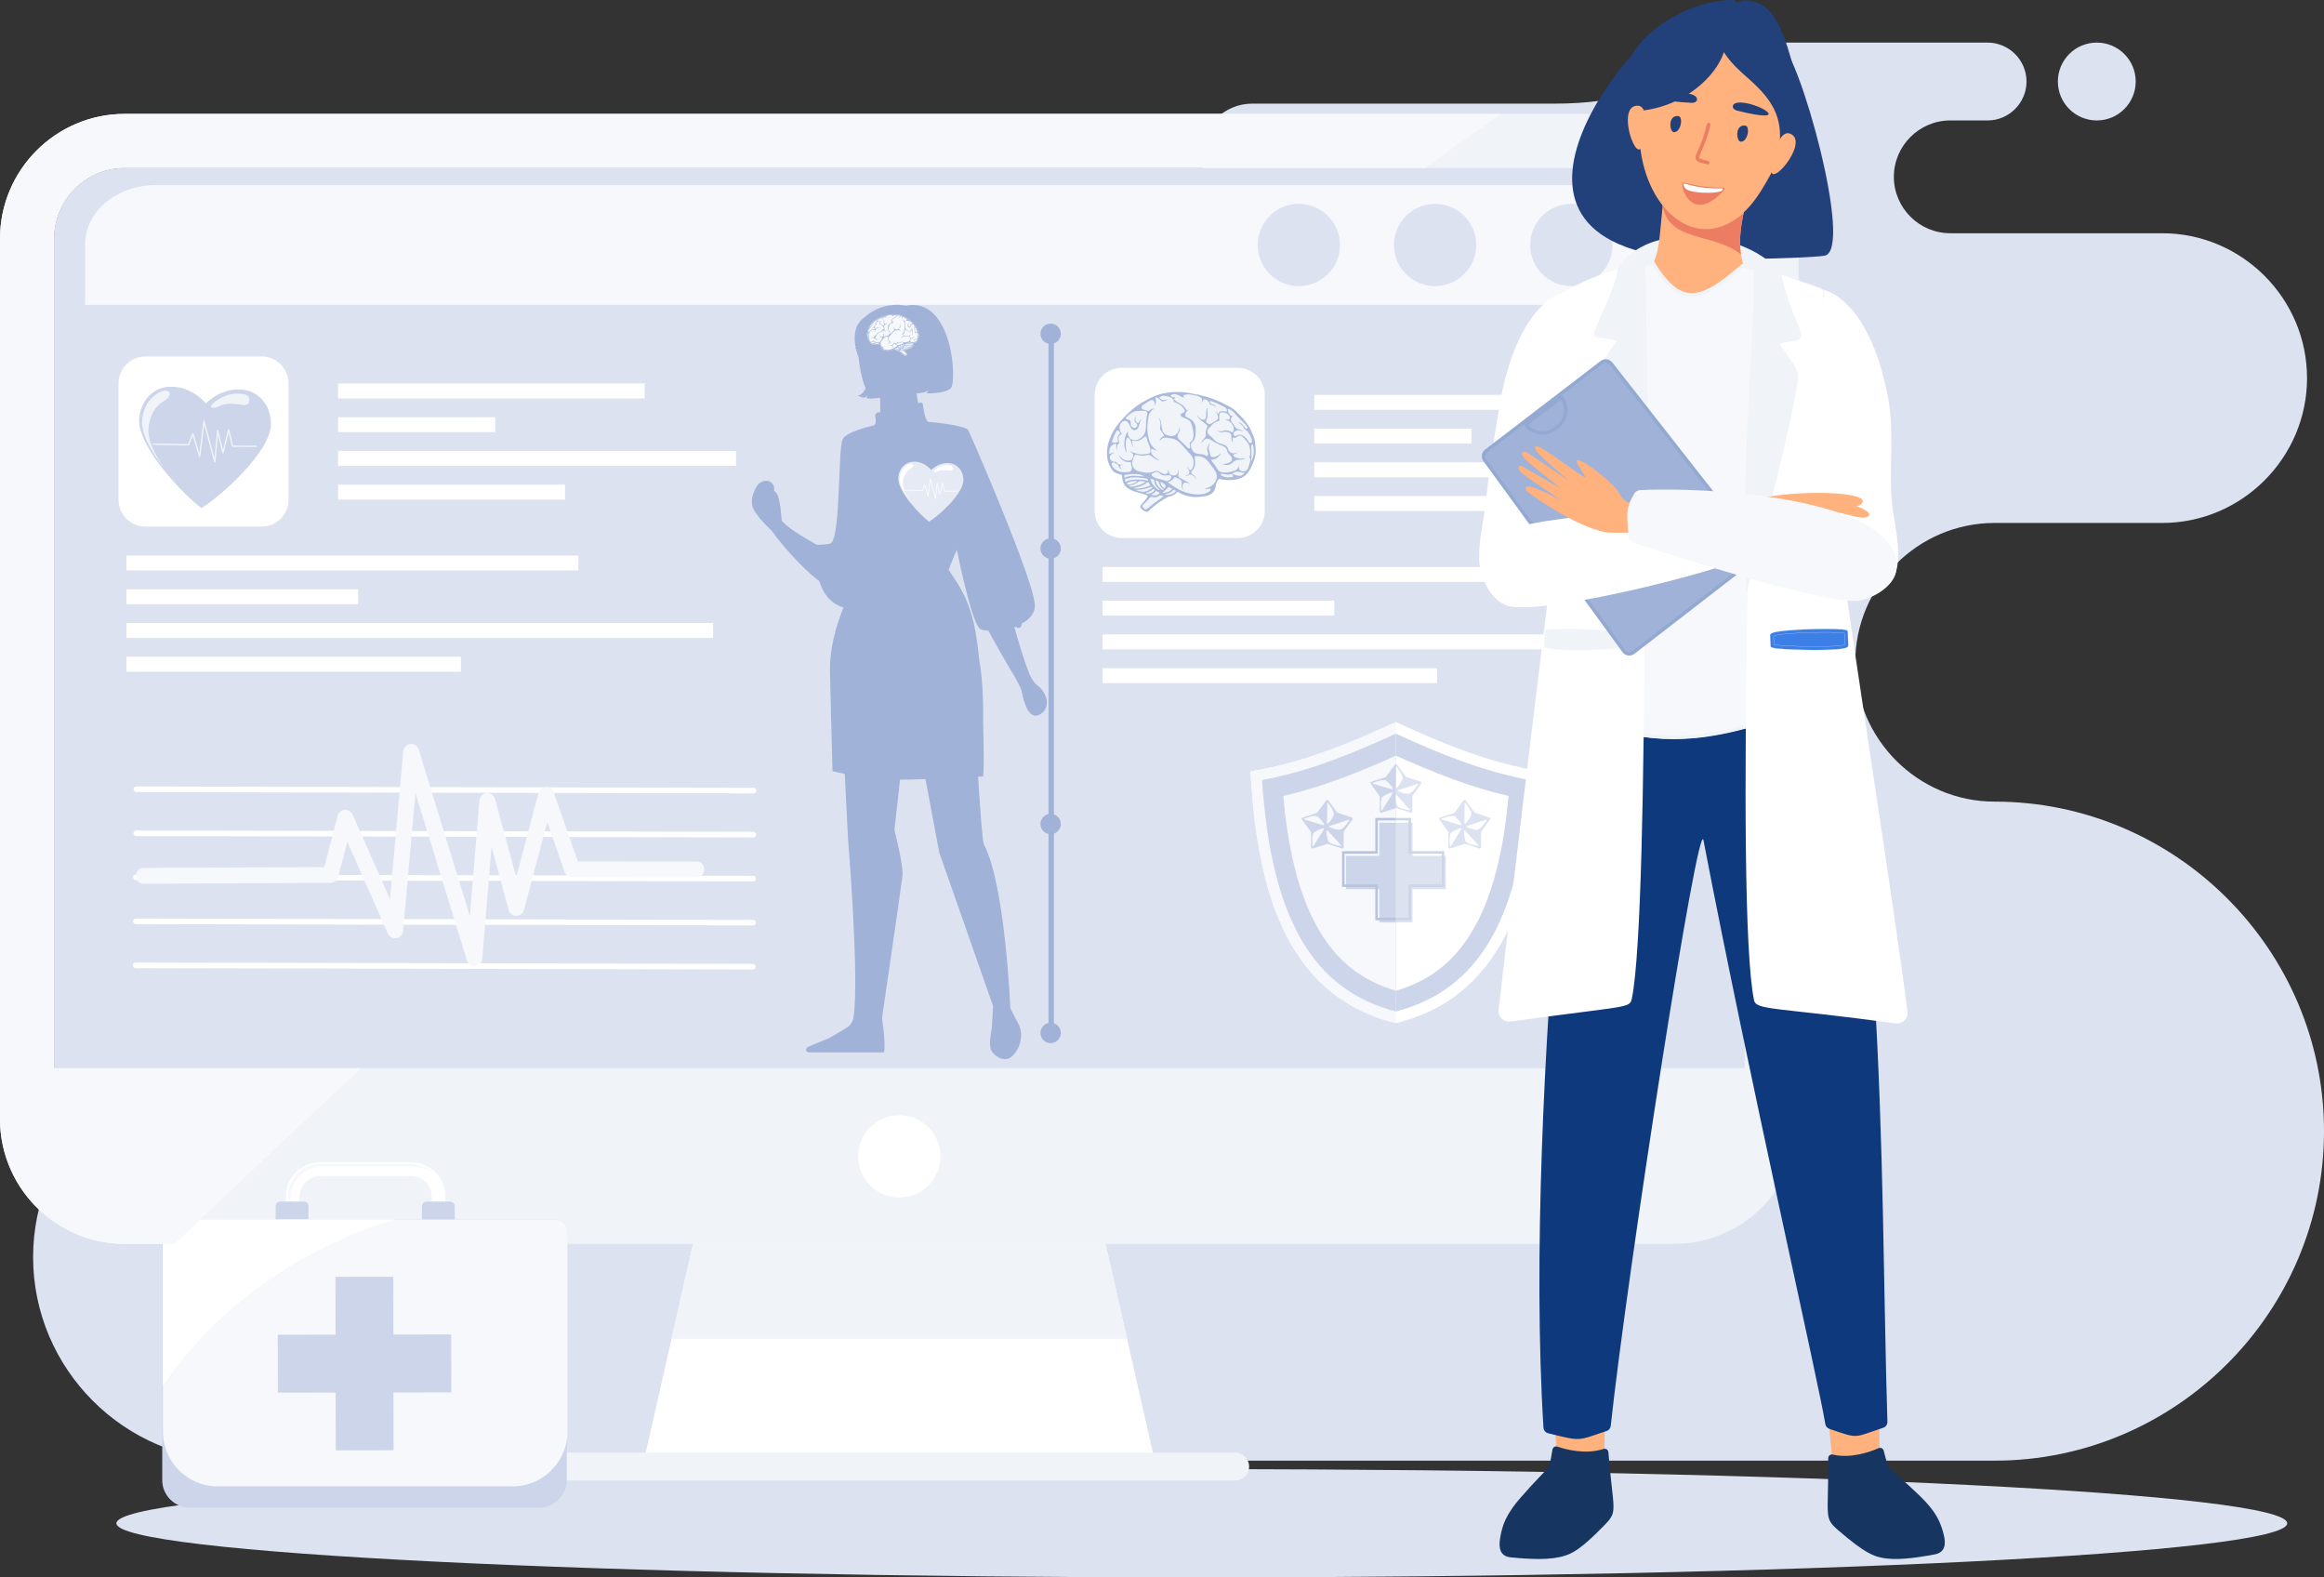 <svg xmlns="http://www.w3.org/2000/svg" id="Layer_1" viewBox="0 0 2584.53 1753.81"><rect x="0" y="0" width="2584.53" height="1753.81" fill="#333333" stroke="none"/><path d="M2331.85,133.91c-23.91,0-43.29-19.38-43.29-43.28s19.38-43.27,43.29-43.27,43.28,19.37,43.28,43.27-19.38,43.28-43.28,43.28h0ZM494.3,1171.48h-231.21c-124.45,0-226.26,101.81-226.26,226.25h0c0,124.45,101.81,226.26,226.26,226.26h1955.09c201.5,0,366.36-164.87,366.36-366.36h0c0-201.51-164.86-366.37-366.36-366.37h0c-85.21,0-154.91-69.72-154.91-154.92h0c0-85.21,69.7-154.91,154.91-154.91h186.44c88.58,0,161.05-72.47,161.05-161.06h0c0-88.58-72.47-161.05-161.05-161.05h-235.76c-34.49,0-62.7-28.22-62.7-62.71h0c0-34.47,28.2-62.69,62.7-62.69h41.55c23.8,0,43.28-19.48,43.28-43.28h0c0-23.8-19.48-43.27-43.28-43.27h-272.7c-57.43,0-63.82,67.85-208.89,67.85h-336.39c-31.07,0-56.47,25.4-56.47,56.47h0c0,31.05,25.4,56.46,56.47,56.46h54.23c45,0,81.81,36.82,81.81,81.82h0c0,45-36.82,81.81-81.81,81.81h-163.22c-220.37,0-251.51,57.6-290.1,172.14-38.59,114.54-239.06,123.79-239.06,123.79h-274.09c-67.81,0-123.3,55.48-123.3,123.3h0c0,67.8,55.49,123.29,123.3,123.29h14.11c65.24,0,118.61,53.37,118.61,118.59h0c0,65.23-53.37,118.59-118.61,118.59h0Z" fill="#dce2f0" fill-rule="evenodd"></path><path d="M1336.55,1633.45c666.67,0,1207.09,26.95,1207.09,60.19s-540.43,60.18-1207.09,60.18-1207.09-26.95-1207.09-60.18,540.44-60.19,1207.09-60.19Z" fill="#dce2f0" fill-rule="evenodd"></path><path d="M1940.19,265.43v978.76c0,43.45-35.35,78.76-78.8,78.76H138.71c-43.34,0-78.67-35.31-78.67-78.76V265.43c0-43.43,35.32-78.73,78.67-78.73h1722.69c18.56,0,36.57,6.58,50.75,18.49,17.8,15.02,28.03,37.02,28.03,60.24Z" fill="#dce2f0" fill-rule="evenodd"></path><polygon points="1282.85 1618.36 717.38 1618.36 746.83 1488.54 797.29 1265.96 803.2 1239.9 1197.04 1239.9 1202.92 1265.96 1253.41 1488.54 1282.85 1618.36" fill="#fff" fill-rule="evenodd"></polygon><polygon points="1253.41 1488.54 746.83 1488.54 770.74 1383 1229.5 1383 1253.41 1488.54" fill="#f0f3f8" fill-rule="evenodd"></polygon><path d="M60.04,265.43c0-43.43,35.32-78.75,78.67-78.75h1722.64c18.6,0,36.62,6.6,50.77,18.51,17.82,15.02,28.03,36.99,28.03,60.24v978.76c0,27.26-13.96,51.36-35.08,65.51-12.5,8.39-27.53,13.25-43.72,13.25H138.71c-3.67,0-7.32-.26-10.86-.77-38.21-5.31-67.81-38.27-67.81-77.98V265.43h0ZM1950.83,159.26c-19.95-16.78-44.25-27.59-69.87-31.22-6.48-.96-12.99-1.41-19.6-1.41H138.71C62.23,126.63,0,188.92,0,265.43v978.76c0,40.22,17.2,76.52,44.6,101.88,16.63,15.4,37,26.77,59.59,32.6,11.05,2.84,22.61,4.33,34.52,4.33h1722.64c1.47,0,2.93-.03,4.33-.07,4.28-.12,8.49-.48,12.63-.95,6.96-.86,13.76-2.24,20.4-4.06,4.01-1.13,7.91-2.42,11.73-3.88,5.14-1.92,10.06-4.16,14.87-6.66,2.6-1.35,5.16-2.78,7.68-4.28v-.03c7.52-4.51,14.57-9.76,21.04-15.62,18.16-16.29,31.98-37.29,39.56-61.06,1.52-4.62,2.75-9.4,3.76-14.24.85-4.01,1.49-8.05,1.92-12.21.59-5.15.92-10.45.92-15.76V265.43c0-40.99-17.97-79.65-49.38-106.17Z" fill="#f0f3f8" fill-rule="evenodd"></path><path d="M1970.21,1187.64v56.55c0,60.04-48.73,108.8-108.82,108.8H138.74c-60.07,0-108.72-48.76-108.72-108.8l.02-56.55h1940.16Z" fill="#f0f3f8" fill-rule="evenodd"></path><path d="M1373.58,1646.1h-746.94c-8.6,0-15.56-6.96-15.56-15.56s6.96-15.56,15.56-15.56h746.94c8.6,0,15.56,6.96,15.56,15.56,0,2.63-.63,5.11-1.79,7.25-2.58,4.94-7.79,8.31-13.76,8.31Z" fill="#f0f3f8" fill-rule="evenodd"></path><path d="M1045.88,1285.65c0,25.26-20.48,45.75-45.78,45.75s-45.74-20.49-45.74-45.75c.02-25.28,20.48-45.74,45.74-45.74s45.76,20.47,45.78,45.74Z" fill="#fff" fill-rule="evenodd"></path><path d="M1915.26,271.26v67.72H94.69v-67.72c0-36.14,35.16-65.45,78.58-65.45h1663.4c43.41,0,78.59,29.31,78.59,65.45Z" fill="#f6f8fb" fill-rule="evenodd"></path><path d="M1793.22,272.39c0,25.25-20.48,45.74-45.77,45.74s-45.74-20.5-45.74-45.74,20.48-45.74,45.74-45.74,45.77,20.47,45.77,45.74h0ZM1490.22,272.39c0,25.25-20.47,45.74-45.76,45.74s-45.74-20.5-45.74-45.74,20.48-45.74,45.74-45.74,45.76,20.47,45.76,45.74h0ZM1641.72,272.39c0,25.25-20.48,45.74-45.76,45.74s-45.74-20.5-45.74-45.74,20.47-45.74,45.74-45.74,45.76,20.47,45.76,45.74Z" fill="#dce2f0" fill-rule="evenodd"></path><path d="M1802.55,455.66h-340.95v-16.63h340.95v16.63h0ZM1713.94,568.13h-252.34v-16.6h252.34v16.6h0ZM1636.38,493.15h-174.78v-16.62h174.78v16.62h0ZM1904.14,530.64h-442.54v-16.6h442.54v16.6Z" fill="#fff" fill-rule="evenodd"></path><path d="M290.99,585.46h-129.27c-16.5,0-29.9-13.39-29.9-29.92v-129.26c0-16.52,13.39-29.92,29.9-29.92h129.27c16.54,0,29.93,13.39,29.93,29.92v129.26c0,16.52-13.39,29.92-29.93,29.92Z" fill="#fff" fill-rule="evenodd"></path><path d="M301.33,470.9c-.62-28.49-22.91-35.74-22.91-35.74-28.59-9.13-49.53,13.41-49.53,13.41,0,0-19.03-24.19-48.29-17.45.02-.02-22.8,5.37-25.76,33.71-3.23,30.9,50.32,86.45,69.22,100.05,19.98-11.99,77.94-62.91,77.27-93.98Z" fill="#ccd5e9" fill-rule="evenodd"></path><path d="M178.68,435.44c-6.7,3.2-18.59,11.57-20.65,31.32-1.56,15.03,10.55,35.99,25.43,54.95-11.44-16.2-19.69-32.92-18.37-45.49,2.51-24.13,15.77-28.96,19.54-31.95,7.21-5.54,4.59-12.64-5.94-8.83Z" fill="#f0f3f8" fill-rule="evenodd"></path><path d="M272.68,438.74c-16.35-4.11-29.18,3.83-36.43,10.26-4.65,4.8,2.11,5.04,4.88,3.77,7.32-3.53,11.68-5.24,29.03-2.7,7.91,2.04,9.34-8.35,4.32-10.7-1.12-.46-1.81-.63-1.81-.63Z" fill="#f0f3f8" fill-rule="evenodd"></path><path d="M170.44,494.56c-.43,0-.76-.36-.76-.79.02-.42.37-.76.79-.74l38.68.74,4.69-11.64c.16-.4.6-.59,1-.43.23.09.39.27.45.49v.02l6.4,21.55,4.41-35.41c.04-.42.43-.72.86-.67.33.04.57.28.64.6l10.93,40.83,2.75-30.48c.03-.42.4-.73.83-.69.33.03.6.27.67.59l5.21,21.64,5.47-22.57c.1-.41.52-.66.94-.56.28.06.5.29.57.56l4.26,17.75,25.71.12c.42,0,.76.36.76.77s-.34.77-.77.76l-26.26-.12c-.36.02-.7-.23-.79-.59l-3.66-15.23-5.47,22.56h0c-.07.27-.29.5-.58.57-.42.1-.83-.16-.93-.57l-4.85-20.2-2.73,30.13h0c-.03.32-.24.6-.56.67-.42.12-.83-.13-.95-.54l-11.02-41.24-4.36,35.15c-.03.28-.24.56-.55.64-.4.12-.83-.11-.95-.53l-6.83-22.96-4.06,10.11h0c-.12.28-.41.49-.73.47l-39.21-.76Z" fill="#f0f3f8" fill-rule="evenodd"></path><path d="M1391.35,868.55c7.61,111.99,34.56,236.09,157.97,268.22l3.06.79,3.07-.79c123.4-32.12,150.37-156.23,157.96-268.22l.73-10.79-10.62-1.99c-51.47-9.65-98.67-28.94-146.07-50.7l-5.08-2.32-5.07,2.32c-47.41,21.76-94.6,41.05-146.06,50.7l-10.64,1.99.73,10.79Z" fill="#fff" fill-rule="evenodd"></path><path d="M1403.49,867.32c50.85-9.53,96.23-27.41,148.89-51.6,52.68,24.19,98.03,42.07,148.89,51.6-10.38,152.96-55.74,233.01-148.89,257.26-93.16-24.24-138.52-104.3-148.89-257.26Z" fill="#ccd5e9" fill-rule="evenodd"></path><path d="M1427.15,885.01c43.55-10.19,84.34-26.43,125.23-44.9,40.89,18.47,81.7,34.71,125.25,44.9-6.13,68.03-22.71,152.15-78.6,193.76-14.12,10.52-29.87,17.84-46.65,22.78-16.77-4.94-32.52-12.25-46.64-22.78-55.91-41.61-72.49-125.72-78.6-193.76Z" fill="#fff" fill-rule="evenodd"></path><polygon points="1570.87 914.69 1533.9 914.69 1533.9 951.66 1496.92 951.66 1496.92 988.64 1533.9 988.64 1533.9 1025.61 1570.87 1025.61 1570.87 988.64 1607.85 988.64 1607.85 951.66 1570.87 951.66 1570.87 914.69" fill="#dce2f0" fill-rule="evenodd"></polygon><path d="M1551.25,850.17l-10.22,13.84-15.73,5.05c-1.32.38-1.78,1.25-.79,2.47l9.96,13.94-.04,16.36c-.06,1.28.83,2.08,2.22,1.62l16.2-5.12,15.55,5.11c1.44.42,2.34-.34,2.23-1.63l.14-16.99,9.73-13.32c.59-1.39.26-2.14-.79-2.47l-16.26-5.42-9.7-13.45c-.59-.76-1.86-.93-2.5.02Z" fill="#dce2f0" fill-rule="evenodd"></path><path d="M1536.18,901.04s-1.91-12.85,1.76-15.48c3.66-2.63,12.62-6.36,10.68-3.26-1.94,3.11-7.76,12.43-11.64,18.63-.28.43-.57.47-.8.11h0ZM1526.51,870.6s11.85-5.3,15.37-2.47c3.51,2.85,9.51,10.47,6.02,9.42-3.52-1.03-14.06-4.13-21.07-6.2-.5-.17-.62-.43-.31-.74h0ZM1553.11,852.61s8.28,10.01,6.5,14.15c-1.78,4.15-7.52,11.97-7.46,8.31.06-3.66.23-14.64.33-21.96.03-.52.26-.7.63-.5h0ZM1576.98,872.07c.08-.43-.18-.59-.69-.45-6.96,2.24-17.42,5.61-20.91,6.73-3.47,1.12,5.77,4.03,10.28,4.39,4.49.36,11.32-10.68,11.32-10.68h0ZM1567.76,900.81s-12.89-1.62-14.44-5.86c-1.53-4.23-2.74-13.86-.27-11.17,2.49,2.7,9.89,10.81,14.83,16.22.33.39.3.69-.11.81Z" fill="#fff" fill-rule="evenodd"></path><path d="M1627.66,889.99l-10.23,13.83-15.72,5.07c-1.32.37-1.78,1.24-.79,2.46l9.96,13.94-.06,16.36c-.06,1.28.83,2.08,2.24,1.63l16.19-5.12,15.55,5.11c1.44.42,2.35-.34,2.24-1.62l.13-17,9.75-13.32c.59-1.39.24-2.14-.79-2.46l-16.26-5.44-9.72-13.43c-.59-.77-1.85-.95-2.48,0Z" fill="#dce2f0" fill-rule="evenodd"></path><path d="M1612.57,940.86s-1.89-12.85,1.77-15.47c3.68-2.63,12.63-6.38,10.69-3.27-1.94,3.11-7.77,12.43-11.64,18.63-.3.43-.59.47-.82.12h0ZM1602.9,910.41s11.87-5.3,15.39-2.45c3.51,2.83,9.51,10.45,6,9.41-3.5-1.05-14.04-4.15-21.07-6.21-.49-.17-.6-.43-.31-.75h0ZM1629.52,892.42s8.27,10.01,6.49,14.15c-1.78,4.15-7.5,11.99-7.45,8.33.06-3.66.22-14.66.33-21.98.02-.52.25-.7.63-.51h0ZM1653.39,911.89c.06-.43-.19-.59-.69-.45-6.97,2.24-17.42,5.62-20.91,6.73-3.49,1.12,5.77,4.03,10.26,4.39,4.51.36,11.34-10.68,11.34-10.68h0ZM1644.15,940.63s-12.88-1.61-14.43-5.85c-1.55-4.24-2.74-13.87-.27-11.17,2.47,2.71,9.87,10.81,14.81,16.22.34.41.3.69-.11.81Z" fill="#fff" fill-rule="evenodd"></path><path d="M1474.86,889.99l-10.23,13.83-15.72,5.07c-1.32.37-1.78,1.24-.79,2.46l9.96,13.94-.06,16.36c-.06,1.28.83,2.08,2.24,1.63l16.19-5.12,15.54,5.11c1.44.42,2.35-.34,2.24-1.62l.13-17,9.75-13.32c.59-1.39.24-2.14-.79-2.46l-16.26-5.44-9.72-13.43c-.59-.77-1.85-.95-2.48,0Z" fill="#ccd5e9" fill-rule="evenodd"></path><path d="M1459.78,940.86s-1.89-12.85,1.76-15.47c3.68-2.63,12.63-6.38,10.69-3.27-1.95,3.11-7.76,12.43-11.64,18.63-.3.43-.59.47-.82.12h0ZM1450.1,910.41s11.87-5.3,15.39-2.45c3.51,2.83,9.51,10.45,6,9.41-3.5-1.05-14.04-4.15-21.07-6.21-.49-.17-.61-.43-.32-.75h0ZM1476.72,892.42s8.27,10.01,6.49,14.15c-1.78,4.15-7.51,11.99-7.45,8.33.06-3.66.22-14.66.33-21.98.02-.52.24-.7.63-.51h0ZM1500.59,911.89c.06-.43-.18-.59-.69-.45-6.97,2.24-17.42,5.62-20.91,6.73-3.49,1.12,5.77,4.03,10.26,4.39,4.51.36,11.34-10.68,11.34-10.68h0ZM1491.35,940.63s-12.88-1.61-14.43-5.85c-1.55-4.24-2.74-13.87-.27-11.17,2.47,2.71,9.87,10.81,14.82,16.22.34.41.3.69-.12.81Z" fill="#fff" fill-rule="evenodd"></path><path d="M1567.84,909.38h-38.37v36.97h-36.97v39.76h36.97v36.97h39.74v-36.97h36.97v-39.76h-36.97v-36.97h-1.38ZM1532.25,912.16h34.2v36.96h36.97v34.22h-36.97v36.97h-34.2v-36.97h-36.97v-34.22h36.97v-36.96Z" fill="#ccd5e9" fill-rule="evenodd"></path><path d="M1391.37,868.54c7.58,112.01,34.56,236.12,157.96,268.23l3.06.8v-334.82l-5.08,2.34c-47.38,21.74-94.57,41.05-146.05,50.7l-10.64,2,.75,10.77Z" fill="#f6f8fb" fill-rule="evenodd"></path><path d="M1403.49,867.32c50.85-9.54,96.21-27.43,148.89-51.62v308.88c-93.14-24.23-138.52-104.3-148.89-257.26Z" fill="#ccd5e9" fill-rule="evenodd"></path><path d="M1427.15,885.02c43.55-10.21,84.34-26.44,125.23-44.91v261.43c-16.77-4.94-32.51-12.25-46.64-22.79-55.91-41.58-72.49-125.71-78.6-193.73Z" fill="#f6f8fb" fill-rule="evenodd"></path><polygon points="1552.39 914.69 1533.9 914.69 1533.9 951.66 1496.92 951.66 1496.92 988.64 1533.9 988.64 1533.9 1025.61 1552.39 1025.61 1552.39 914.69" fill="#ccd5e9" fill-rule="evenodd"></polygon><path d="M1551.25,850.17l-10.23,13.84-15.72,5.07c-1.32.38-1.78,1.23-.79,2.47l9.96,13.93-.04,16.38c-.06,1.28.83,2.07,2.24,1.61l15.72-4.95v-48.98c-.42.02-.85.21-1.13.64Z" fill="#ccd5e9" fill-rule="evenodd"></path><path d="M1536.18,901.04s-1.91-12.86,1.76-15.47c3.66-2.64,12.62-6.38,10.68-3.28-1.94,3.11-7.76,12.42-11.64,18.64-.28.42-.59.48-.8.1h0ZM1552.39,891.54v-8.2c-1.16-.21-.82,4.33,0,8.2h0ZM1552.39,875.95v-16.03l-.23,15.17c0,.46.09.73.23.86h0ZM1526.51,870.6s11.85-5.28,15.37-2.46c3.51,2.82,9.53,10.45,6.02,9.42-3.52-1.03-14.06-4.15-21.07-6.22-.5-.17-.62-.43-.31-.74Z" fill="#f6f8fb" fill-rule="evenodd"></path><path d="M1474.86,889.99l-10.23,13.83-15.72,5.07c-1.32.37-1.79,1.24-.79,2.46l9.96,13.94-.06,16.36c-.06,1.28.83,2.08,2.24,1.61l16.2-5.11,15.53,5.11c1.44.42,2.35-.33,2.24-1.62l.13-17,9.75-13.32c.59-1.38.24-2.15-.79-2.46l-16.26-5.44-9.72-13.43c-.57-.77-1.85-.95-2.48,0Z" fill="#ccd5e9" fill-rule="evenodd"></path><path d="M1459.78,940.86s-1.89-12.85,1.78-15.47c3.66-2.64,12.62-6.38,10.68-3.27-1.94,3.11-7.76,12.43-11.64,18.63-.3.43-.59.49-.82.12h0ZM1450.1,910.41s11.87-5.28,15.39-2.47c3.51,2.83,9.51,10.46,6,9.43-3.5-1.03-14.04-4.16-21.06-6.21-.5-.17-.62-.45-.33-.75h0ZM1476.72,892.42s8.27,10.01,6.49,14.15c-1.78,4.15-7.51,11.98-7.45,8.33.06-3.68.22-14.66.33-21.96.02-.53.24-.72.63-.52h0ZM1500.59,911.87c.06-.42-.18-.57-.69-.43-6.96,2.25-17.42,5.6-20.91,6.73-3.49,1.12,5.77,4.03,10.26,4.39,4.51.36,11.34-10.69,11.34-10.69h0ZM1491.35,940.63s-12.88-1.62-14.43-5.84c-1.55-4.25-2.74-13.89-.27-11.19,2.47,2.7,9.87,10.81,14.82,16.22.34.39.3.69-.12.81Z" fill="#f6f8fb" fill-rule="evenodd"></path><polygon points="1552.39 909.38 1530.85 909.38 1529.48 909.38 1529.48 910.75 1529.48 946.35 1493.88 946.35 1492.5 946.35 1492.5 947.74 1492.5 984.73 1492.5 986.11 1493.88 986.11 1529.48 986.11 1529.48 1021.71 1529.48 1023.1 1530.85 1023.1 1552.39 1023.1 1552.39 1020.33 1532.25 1020.33 1532.25 984.73 1532.25 983.34 1530.85 983.34 1495.27 983.34 1495.27 949.15 1530.85 949.15 1532.25 949.15 1532.25 947.74 1532.25 912.16 1552.39 912.16 1552.39 909.38" fill="#b6c4df" fill-rule="evenodd"></polygon><path d="M869.35,579.33c-.18-1.72-1.36-26.88-6.34-31.7l-2.12-1.91c.53-3.39-.13-6.6-2.83-8.89-4.93-4.19-9.82-1.96-12.58-.02l-.2.02c-2.86.56-12.49,16.55-7.95,27.6,4.57,11.05,20.37,25,20.37,25,0,0,24.29,34.26,53.49,56.78l.12.36.06.23.2.6.05.14.16.45.17.52.03.08.22.59.1.3.11.29.22.59.03.07.2.51.2.46.05.13.24.57.1.23.14.34.24.57.02.03.24.54.19.37.1.2.26.54.1.19.2.37.26.55.02.02.29.56.19.31.13.22.32.56.06.11.24.43.29.45.04.07.33.55.16.26.19.26.34.52.04.07.59.85.08.11.37.52.16.19.6.81.03.02.37.47.27.33.11.15.42.49.14.16.27.3.42.46h.02s.42.47.42.47l.29.29.16.17.46.45.11.1.34.34.41.37.07.05.47.43.25.23.23.2.5.4.09.07.43.33.39.31.11.09.53.38.22.15.85.59.05.05.5.34.4.24.16.1.58.33.2.11.37.23.59.33.6.33.37.17.23.12.62.31.16.07.47.23.57.24.08.03.64.26.34.14.3.12.67.27.12.03.57.2.53.19.16.06.7.2c-9.03,22.94-15.43,46.72-15.01,71.38l.93,36.29c.1,10.29.42,17.24.46,17.88v.05l1.45,56.37c4.8,1.17,9.3,2.22,13.65,3.14l3.66,73.15s12.6,151.3,6.2,196.62c-.96,7.06-5.04,10.62-6.74,11.68-8.51,5.35-16.15,9.8-22.45,13.25l-.46-.04c-10.9,5.05-20.58,7.43-22.78,10.56-1.09,1.54-.31,4.09,2.73,4.38h83.16c1.67-.39.82-21.26-.95-30.1l-.96-8.1s21.55-147.21,22.77-158.35c1.23-11.28-8.99-50.74-8.99-50.74l6.27-55.95c8.55.02,17.8-.23,28.28-.63l15.4,81.85,59.81,170.5-1.46,24.78-.02.26-.02.13-.02.05c-.45,2.24-2.15,11.02-1.85,17.75l-.03.3.04.03c.07,1.03.17,1.98.33,2.87,1.39,7.66,12.79,15.53,20.56,12.04,7.76-3.35,18.3-21,11.42-36.68v-.03l-.04-.09-9.75-19.06s-5.62-136.91-29.31-181.92c-1.72-3.25-4.1-38.18-6.59-75.41l5.72-.25c.6-3.3.93-28.9-.1-60.77v-.36c.1-4.15.73-42.36-4.15-67.16-1.1-11.21-2.47-21.92-4.1-31.46-6.63-38.8-21.17-56.32-30.14-70.11l.14-.35v-.02l.15-.39.03-.11.12-.27.1-.23.06-.16.15-.37v-.04s.17-.4.17-.4l.04-.1.13-.33.07-.23.09-.19.14-.36.05-.07.16-.45.03-.06.16-.38.07-.19.1-.24.13-.35.06-.1.17-.46v-.05s.18-.42.18-.42l.06-.17.11-.27.13-.34.06-.13.19-.46v-.02l.19-.43.07-.17.1-.28.14-.32.06-.14.19-.46.18-.47.06-.13.13-.33.12-.27.09-.19.16-.4.02-.05.19-.46.04-.09.13-.34.1-.25.09-.2.16-.37.02-.07.19-.45.03-.06.15-.36.09-.22.1-.21.13-.33.03-.09.18-.42.02-.03.15-.36.07-.19.1-.23.1-.27.06-.1.14-.39.02-.02.16-.34.05-.13.1-.23.1-.26.05-.1.13-.33h0s.15-.34.15-.34l.04-.1.1-.22.06-.2.06-.1.1-.29.03-.02.12-.27.03-.07.09-.2.04-.14.05-.12.1-.21v-.02l.1-.23.02-.05.07-.17.05-.09.03-.1.08-.14v-.05s.09-.16.09-.16v-.02l.06-.11.02-.08.04-.06.03-.09.02-.03.03-.09.05-.07v-.03l.03-.05v-.02.02l.03.12.02.06v.09l.05.07.02.09v.1s.03.12.03.12l.03.13.04.13.03.14.03.16.03.16.05.17.03.17.04.2.05.2.04.2.06.21.03.23.05.23.06.24.06.24.06.26.04.29.07.27.06.29.06.28.06.32c3.78,18.04,16.73,77.28,24.71,82.6,1.79,1.19,5.09,1.92,9.27,2.17,14.8,27.14,30.96,53.93,30.96,53.93,0,0,5.76,11.32,5.94,12.43,3.6,19.75,9.39,28.07,15.44,28.07s14.37-6.69,12.56-17.49c-1.03-5.87-5.59-13.15-10.41-16.19-3.68-2.32-7.26-9.27-8.72-12.37l-.09-.19-.08-.17h-.01c-5.59-13.88-11.57-33.98-16.81-52.36l.16-.06h.02c1.68.5,3.25.98,4.51,1.19,2.25.39,3.43-1.6,3.63-4.75l.17-.09.22-.12.36-.21h.04l.37-.23.16-.1.23-.13.34-.2.03-.02.39-.23.13-.1.25-.14.3-.2.06-.03.36-.24.13-.07.23-.16.29-.2.07-.04.34-.26.12-.07.24-.18.26-.2.09-.05.33-.27.07-.06.24-.2.26-.17.09-.09.32-.26.07-.06.26-.23.22-.17.09-.09.31-.27.06-.06.24-.23.19-.17.1-.12.3-.28.03-.03.26-.26.17-.16.12-.12.27-.3.02-.02.24-.3.14-.14.12-.14.27-.3h.02l.24-.3.12-.15.13-.17.23-.29h0s.25-.34.25-.34l.1-.13.12-.19.22-.29v-.04s.21-.31.21-.31l.09-.15.13-.19.19-.28v-.05s.21-.34.21-.34l.06-.12.12-.21.17-.29.02-.06.17-.34.06-.12.12-.24.13-.26.03-.09.14-.36.06-.09.1-.27.09-.26.04-.1.13-.36.03-.09.1-.28.06-.24.04-.12.12-.37.02-.07.07-.3.07-.27.02-.13.09-.37.02-.04.07-.34.03-.23.03-.17.06-.39.02-.03.03-.36.03-.23v-.19s.06-.4.06-.4v-.02l.02-.4v-.22l.02-.19v-.42c0-16.82-30.5-92.87-52.45-145l-.03-.08c-11.7-27.77-20.94-48.74-21.86-50.25-2.64-4.44-38.25-8.81-43.51-8.77-3.76,0-5.87-12.53-6.7-19.4-.23-1.92-2.36-2.93-3.96-1.84l-.26.17-.24.17-.26.16-.24.17-.12.07c-.77-3.43-1.42-7.25-1.89-11.39,4.85-.2,10.25-.98,13.04-3.28,0,0-1.14,2.31-2.19,3.35,0,0,18.99.66,26.81-5.26,7.85-5.88,2.8-102.97-49.87-92.15-4.82-1.15-10.44-1.45-16.98-.52,0,0-11.7,1.13-22.71,8.57-1.71,1.16-3.56,2.58-5.34,4.36-1.87,1.1-3.87,2.84-6.06,5.47-6.86,8.28-6.16,20.33-4.38,28.89l-.72.7c-.2.21.22.33.96.36,1.25,5.54,2.83,9.4,2.83,9.4h.02c1.26,12.04,3.93,25.94,7.98,34.53-3.88,8.18-8.82,8.18-8.82,8.18,0,0,4.72,2.3,6.96,2.3,0,0,3.33-1.25,3.96-3.11,0,0-.63,2.9-1.49,3.8,0,0,7.47.7,15.26-.6v.14l.02.15v.31l.03.16v.32l.02.14v.47l.02.1v.36l.02.15h0v.49l.02.04v.43l.02.32v.66s.01.15.01.15h0v.33l.02.16v.49l.03.32v.82l.02.02v.96l.02.1v.55h0v.97s.01.09.01.09v1.06l-.07,6.1-.42-.1c-3-.77-5.7,1.88-5.04,4.91.77,3.55.98,7.46-1.06,9.43l-.02.02c-9.07,2.02-31.05,7.64-35.16,15.44-5.24,9.96-2.1,105.56-12.67,115.29-2.24,2.07-15.94,2.09-15.94,2.09v.05c-14.8-8.18-32.35-18.85-38.83-26.51h0ZM1093.56,870.48h-.03.03Z" fill="#a0b2d7" fill-rule="evenodd"></path><path d="M1071.44,533.56c-.3-14.08-11.32-17.67-11.32-17.67-14.14-4.51-24.5,6.63-24.5,6.63,0,0-9.4-11.96-23.87-8.64,0,0-11.27,2.67-12.73,16.68-1.61,15.29,24.87,42.75,34.22,49.46,9.89-5.91,38.54-31.1,38.2-46.46Z" fill="#e5eaf4" fill-rule="evenodd"></path><path d="M1010.8,516.02c-3.32,1.58-9.19,5.73-10.22,15.48-.77,7.44,5.23,17.8,12.57,27.17-5.66-8.01-9.73-16.27-9.08-22.49,1.25-11.92,7.81-14.31,9.67-15.8,3.56-2.74,2.27-6.24-2.94-4.36Z" fill="#fff" fill-rule="evenodd"></path><path d="M1057.27,517.66c-8.08-2.03-14.43,1.89-18.02,5.07-2.29,2.38,1.05,2.5,2.41,1.88,3.62-1.75,5.77-2.6,14.36-1.34,3.92,1.01,4.62-4.13,2.14-5.3-.56-.23-.89-.31-.89-.31Z" fill="#fff" fill-rule="evenodd"></path><path d="M1006.72,545.26c-.22,0-.37-.17-.37-.39,0-.2.17-.37.39-.37l19.13.37,2.31-5.75c.09-.2.3-.29.5-.22.1.05.19.14.21.24h0l3.17,10.66,2.17-17.51c.03-.21.21-.36.43-.33.16.02.29.13.33.29l5.38,20.19,1.36-15.07c.03-.22.22-.36.42-.34.17.01.3.13.34.28l2.57,10.71,2.7-11.17c.06-.2.26-.33.46-.27.14.03.26.14.28.27l2.11,8.78,12.72.06c.2,0,.37.17.37.38s-.17.37-.38.37l-12.99-.06c-.17,0-.34-.12-.38-.3l-1.81-7.52-2.7,11.15h0c-.05.15-.15.26-.29.29-.2.05-.42-.07-.46-.29l-2.4-9.99-1.35,14.9h0c-.02.16-.13.3-.29.34-.2.04-.4-.07-.46-.27l-5.45-20.4-2.15,17.38c-.02.14-.12.27-.27.31-.2.06-.42-.06-.48-.26l-3.37-11.35-2.01,4.99h0c-.06.15-.2.24-.35.23l-19.39-.37Z" fill="#fff" fill-rule="evenodd"></path><path d="M986.84,350.32c-1.21.31-2.41.6-3.61.95-.99.3-1.96.64-2.94,1-1.61.57-3.11,1.34-4.63,2.13-1.35.7-2.7,1.42-3.82,2.48-.75.72-1.45,1.48-2.17,2.22-1.22,1.25-2.23,2.66-3.09,4.15-.3.52-.5,1.09-.76,1.62-.46.93-.86,1.88-1.1,2.89-.33,1.33-.36,2.7-.45,4.06-.07,1.38.19,2.71.63,3.99.34.98.77,1.94,1.21,2.87,1.12,2.41,2.88,4.05,5.54,4.55,1.82.33,3.66.41,5.48.05.37-.07.74-.16,1.12-.24.19-.05.29-.02.38.17.15.27.33.54.51.82.37.55.54,1.15.61,1.81.16,1.55.94,2.69,2.35,3.35.91.43,1.88.56,2.86.69,1.38.2,2.76.29,4.14.09,1.85-.26,3.59-.82,5.16-1.81.19-.12.3-.1.46.07.69.79,1.56,1.31,2.6,1.53.31.08.65.1.92.25.68.34,1.32.73,1.95,1.14,1.03.69,2.08,1.37,3.04,2.13.93.72,1.78,1.55,2.64,2.34.17.16.33.21.54.17.86-.16,1.58-.59,2.17-1.24.48-.52.5-.92.06-1.48-.43-.55-.92-1.06-1.38-1.58-.46-.52-.92-1.02-1.13-1.69-.08-.23.01-.34.2-.42.95-.3,1.89-.65,2.84-.91,1.18-.33,2.37-.66,3.47-1.17,1.74-.82,2.92-2.1,3.21-4.05.07-.5.11-1.02.16-1.52.02-.16.04-.27.23-.32.53-.13,1.06-.27,1.56-.46.69-.24,1.38-.55,1.85-1.12.27-.32.47-.7.69-1.06.55-.93.98-1.91,1.21-2.97.42-1.86.4-3.75.03-5.61-.2-.94-.53-1.85-.85-2.76-.67-1.81-1.62-3.48-2.75-5.05-1.36-1.87-2.98-3.49-4.65-5.07-1.11-1.05-2.27-2.04-3.54-2.87-1.08-.7-2.18-1.38-3.3-2-1.04-.56-2.1-1.09-3.19-1.52-2.01-.82-4.13-1.22-6.28-1.44-2.18-.21-4.35-.13-6.5.2-1.22.19-2.43.49-3.65.74,0-.04-.02-.07-.03-.11Z" fill="#f6f8fb" fill-rule="evenodd"></path><path d="M1006.03,388.79c-1.03-.07-1.89-.5-2.56-1.31-.07-.07-.09-.26-.04-.28.13-.12.24-.36.47-.19.86.63,1.8,1.13,2.87,1.49-.21.27-.52.3-.74.28h0ZM1000.13,386.38c-.16.13-.37.26-.56.26s-.47-.6-.45-.83c.02-.12.05-.24.12-.33.49-.65,1.18-.99,1.96-1.29-.21.87-.44,1.64-1.07,2.19h0ZM1001.44,388.43c.47.92,1.91,1.25,3.36.71-.85-.33-1.49-.82-1.98-1.49-.48.27-.93.52-1.38.78h0ZM995.87,387.28c.07-.03.24-.02.29.06.74.93,1.78,1.35,2.9,1.61.12.01.24.04.36.07.03.02.06.03.1.04-1.08.62-3.86-.26-4.38-1.38.26-.14.49-.29.73-.4h0ZM1014.17,384.76c-.19.45-.38.56-.82.49-.95-.14-1.85-.43-2.69-.9-.2-.1-.35-.27-.53-.42l.07-.1c1.32-.06,3.32.33,3.96.93h0ZM1002.2,385.65c.42-.62.69-1.29.79-2.04-.69.03-1.12.3-1.27.96-.03.17-.13.34-.2.5-.24.56-.5,1.12-.98,1.54-.2.17-.43.31-.63.47.13.3.32.29.55.16.69-.43,1.29-.93,1.74-1.59h0ZM996.64,386.85c.33.85,2.13,1.59,3.7,1.67-.09-.12-.13-.17-.18-.23-.7-.67-1.42-1.35-2.14-2.02-.04-.05-.14-.08-.19-.05-.4.2-.8.42-1.19.63h0ZM1004.72,384.02c.14-.3.19-.64.29-.96l-.09-.07c-.32.09-.62.2-.94.24-.27.06-.37.19-.42.46-.1.88-.4,1.7-.96,2.4-.3.37-.64.69-.96,1.03-.06.07-.09.16-.13.23.1,0,.21.02.28-.03.2-.13.41-.26.61-.4,1.02-.77,1.82-1.71,2.31-2.9h0ZM965.34,374.62c-.52-1.55-.39-3.11-.08-4.68.02-.12.13-.26.2-.27.13-.02.32.06.37.14.1.17.17.4.16.59-.03.82-.13,1.63-.13,2.43,0,.99.07,1.97.13,2.94,0,.12,0,.23.02.34-.05,0-.07.02-.12.02-.19-.5-.38-.99-.56-1.5h0ZM973.34,382.33c-.44-.06-.53-.37-.24-.7.06-.07.12-.13.17-.2.23-.24.45-.31.79-.2.6.23,1.24.17,1.85.07.33-.05.66-.13,1-.2.07-.02.13-.04.2-.04.24-.02.52-.08.64.2.13.29-.13.45-.34.53-.46.23-.95.4-1.43.6-.89.13-1.77.07-2.64-.06h0ZM1005.02,386.22q-.47-.17-.78.27c.8.57,1.61,1.07,2.54,1.35.62.19,1.24.3,1.88.1.4-.11.82-.21,1.22-.33.26-.07.5-.16.74-.24l-.02-.09c-.29,0-.59,0-.88-.02-1.64-.05-3.19-.48-4.71-1.05h0ZM1011.21,381.85c-1.31.03-2.6.15-3.98.23.29-.13.55-.25.79-.36,1.16-.55,2.4-.59,3.66-.59,1.1,0,2.18.21,3.27.37.06.02.16.1.16.16.02.3,0,.6-.02.95-1.26-.61-2.57-.81-3.89-.76h0ZM970.39,381.87c1.08-.02,2.06-.4,3.1-.83-.7-.42-1.34-.76-2.07-.81-.37-.03-.78.07-1.15.14-.6.12-1.2.25-1.78.37.1.09.22.22.36.33.45.39.91.79,1.53.79h0ZM1007.21,384.07s-.07.03-.11.04c-.02.05-.03.08-.05.1.33.22.66.46,1.01.65,1.39.73,2.9,1.03,4.45,1.22.37.04.58-.15.82-.42-.23-.06-.4-.1-.59-.14-1.25-.26-2.38-.74-3.35-1.6-.06-.04-.16-.09-.23-.09-.65.08-1.29.15-1.95.23h0ZM1005.62,384.57c-.2.31-.37.65-.59,1,.26.1.49.19.72.27,1.56.56,3.14,1.03,4.84.92.3-.02.59-.06.88-.09v-.12c-.1-.03-.2-.04-.28-.07-.62-.14-1.24-.26-1.84-.46-1.05-.31-2.06-.76-2.84-1.55-.22-.21-.72-.17-.88.09h0ZM1006.59,382.89c-.54.1-.61.22-.57.84.09-.02.17-.02.26-.05,1.34-.31,2.68-.43,4.06-.4,1.28.02,2.56.13,3.76.64.17.08.31.16.52.26.13-.32.24-.61.37-.91-.19-.1-.33-.23-.51-.27-.64-.17-1.3-.4-1.98-.47-1.98-.25-3.96.04-5.91.35h0ZM1016.68,365.31c.19-.26.39-.56.6-.83.27-.36.6-.39.86-.02.26.4.48.83.68,1.26.33.76.64,1.53.96,2.3.02.04.03.1.05.14.19.7-.06.99-.76.88-.52-.07-1.01-.17-1.52-.26.34-2.01.29-2.27-.86-3.47h0ZM998.95,381.68c.99.15,1.84-.13,2.56-.82.27-.27.56-.55.98-.58.2-.02.42.05.6.12.34.13.67.33,1.03.46.55.2.64.64.21,1.03-.53.49-1.17.76-1.85.96-.65.2-1.32.31-1.98.5-.44.12-.88.21-1.28.42-.34.17-.63.16-.95,0-.49-.23-.98-.5-1.26-1-.29-.53-.12-.94.47-1.06.05-.02.1-.02.15-.03v-.06c.44.02.89,0,1.32.06h0ZM1000.82,389.48c.36-.16.62-.07.92.16.72.53,1.55.67,2.4.43.56-.16.88-.07,1.26.46.53.73,1.28,1.31,1.94,1.95.24.24.47.49.69.74.17.2.2.45.02.66-.2.26-.41.53-.65.74-.24.22-.56.27-.85.1-.48-.29-.98-.57-1.36-.96-1.02-.99-2.2-1.77-3.35-2.57-.64-.46-1.28-.95-1.91-1.44,0-.03,0-.06-.02-.1.3-.06.63-.07.91-.19h0ZM973.32,361.3c-.39.45-.72.96-1.01,1.49-.3.52-.73.83-1.31.99-.59.17-1.72.58-2.02.92.5-.13,1.03-.33,1.57-.43.82-.17,1.54.06,2.08.72.35.43.3.92-.06,1.29-.21.23-.47.27-.76.13-.12-.06-.24-.11-.34-.19-.7-.53-1.41-.38-2.11-.01-.83.43-1.46,1.06-2,1.79-.21.27-.38.57-.53.88-.13.24-.3.28-.54.26-.26-.05-.53-.13-.59-.43-.04-.22-.09-.48-.03-.67.43-1.34.97-2.6,1.96-3.64.24-.23.55-.4.83-.57.2-.12.34-.2.39-.46.12-.57.49-1,.95-1.35.42-.33.88-.63,1.27-.92-.73.05-1.49.51-2,1.21-.24.33-.47.64-.73.96-.12.13-.24.25-.4.3-.13.06-.32.06-.42-.02-.07-.06-.13-.27-.09-.36.17-.37.33-.79.6-1.06.91-.96,1.88-1.85,2.8-2.78.6-.62,1.19-1.27,1.75-1.91.57-.68,1.28-1.12,2.07-1.48.2-.1.33-.03.37.18l.02.08c.07.6-.66,2.02-1.22,2.29-.22.1-.46.16-.72.24.86.62,1.03,1.61.2,2.54h0ZM1012.48,368.71c-.15.82-.49,1.53-1.06,2.21.09-.16.14-.27.19-.37.26-.6.52-1.21.5-1.88-.02-.4-.14-.52-.53-.42-1.21.31-2.27-.02-3.25-.69-.37-.26-.67-.59-1.03-.86-.33-.24-.6-.17-.73.21-.1.26-.13.55-.22.82-.24.73-.42,1.49-.74,2.18-.36.73-.65,1.43-.59,2.27.07.79.24,1.07.97,1.09.16.02.32.05.49.07,1.26.2,2.53.36,3.8-.07.96-.31,2-.47,2.79-1.24-.1.19-.22.36-.36.49-.26.24-.57.45-.83.69-.12.13-.25.34-.25.5.02.3.1.62.19.91.24.89.75,1.28,1.67,1.32.93.05,1.75-.27,2.48-.82.3-.23.56-.5.81-.77.24-.27.45-.56.67-.85-.03-.02-.06-.05-.1-.06-.27,1.06-.84,1.91-1.78,2.47-.93.56-1.92.8-3.01.54.02.22.06.41.03.58-.07.43-.16.86-.3,1.28-.26.69.04,1.82,1.06,2.01,1.14.22,2.27.23,3.4-.07.89-.23,1.69-.59,2.35-1.27.45-.46.86-.96.96-1.62.02-.16-.02-.36-.1-.46-.28-.31-.63-.36-1.03-.14-.47.26-.93.55-1.39.83-.04.02-.09.09-.09.15-.07.86-.71,1.24-1.36,1.61.05-.1.13-.17.19-.26.2-.27.4-.53.55-.83.13-.26.02-.37-.29-.43-.29-.05-.56-.15-.85-.23l.03-.09c1.08.19,1.97-.13,2.67-.99.06-.07.21-.13.33-.12.53.09.99-.1,1.41-.4.5-.36.86-1.09.49-1.81-.34-.69-.92-1.11-1.65-1.38.56,0,1.05.16,1.49.45.29.2.57.06.57-.3,0-.32-.06-.65-.09-.96-.1-.86-.45-1.58-1.19-2.07-.45-.3-.95-.49-1.52-.49.16,1.54.09,2.11-.28,2.47l.03-.09c.19-.99.16-1.92-.77-2.58-.06-.05-.07-.17-.06-.26.09-.41.22-.79.27-1.2.09-.57-.02-1.13-.4-1.55-.26-.28-.63-.46-.95-.69l.03-.04c1.06-1.09,1.21-2.85.33-4.08-.88-1.25-2.41-1.11-3,.16-.22.45-.42.89-.65,1.33-.2.41-.43.81-.83,1.05-.85.51-1.98-.02-2.28-1.05-.2-.66-.37-1.33-.62-1.98-.16-.46-.45-.86-.93-1.06h.05s.09.02.11.03c.67.22,1.08.72,1.29,1.36.06.17.15.2.29.15.62-.24.95-.7,1-1.35.05-.5-.13-.96-.37-1.4.13.16.26.31.36.49.5.86.54,1.69-.33,2.27-.04.03-.07.06-.1.09-.52.47-.34,1.38.28,1.69.72.34,1.8-.17,1.92-1.12.05-.24.03-.5.05-.74.04-.66.24-1.2.97-1.25.17-.02.34-.06.51-.12.43-.13.53-.57.2-.85-.53-.47-1.06-.95-1.64-1.38-.77-.56-1.61-.99-2.6-1.03-.74-.03-1.48-.05-2.21-.06-.3,0-.61.01-.91.09-.56.11-.85.57-.73,1.14.13.59.3,1.18.36,1.78.1,1.21.09,2.41.19,3.62.06.72.13,1.45.46,2.11.57,1.17,1.49,1.95,2.67,2.44,1.58.67,3.75-.23,3.83-2.41v-.91c1.71,2.48,1.77,6.67.5,8.35.1-.79.24-1.67.3-2.54.07-.96.09-1.92-.25-2.86-.17-.46-.53-.57-.89-.24-.46.4-.85.86-.95,1.48h0ZM984.4,367.59c-.21-.25-.47-.46-.62-.73-.14-.26-.21-.59-.23-.88-.02-.45.1-.89.04-1.32-.04-.4-.2-.79-.38-1.14-.39-.7-.41-.96.3-1.63.56-.52,1.21-.93,1.81-1.4.63-.49,1.21-1.04,1.54-1.78.03-.06.04-.12.06-.17s.03-.12.05-.24c-.43.81-1.01,1.35-1.77,1.68-.23.09-.49.16-.73.17-.33.02-.59-.16-.74-.46-.31-.58-.33-1.19-.3-1.82.03-.41.05-.82-.01-1.22-.06-.46-.27-.86-.68-1.27.34.76.27,1.47.19,2.17-.11.88-.02,1.7.37,2.5.31.64.21,1.06-.31,1.45-.46.34-1.13.46-1.7.02-.53-.43-1.13-.77-1.74-1.12-.47-.26-.72-.59-.7-1.15.06-.91.46-1.65,1.02-2.34l-.07-.05c-.33.36-.67.72-1.03,1.11-.07-.17-.1-.33-.19-.48-.24-.45-.66-.63-1.14-.66-.48-.05-.96-.06-1.42.14-.14.06-.42.05-.53-.04-.09-.1-.12-.36-.07-.53.16-.49.46-.89.92-1.13.85-.46,1.7-.94,2.56-1.34.72-.31,1.46-.56,2.2-.83.18-.08.38-.15.59-.2.11-.03.29-.03.33.03.07.09.09.24.05.36-.16.5-.58.73-1.04.86-.74.18-1.19.7-1.57,1.29.67-.65,1.5-.98,2.38-1.2.19-.04.27-.11.3-.3.16-.79,1.12-1.65,1.91-1.71.23-.02.37.1.47.3.34.67.36.67.77.91-.47-.88-.27-1.56.63-2.08.39-.23.83-.41,1.26-.52,1.19-.29,2.39-.56,3.61-.51.43.02.86.12,1.26.23.32.09.37.34.17.6-.11.14-.26.26-.42.43.65-.09,1.22-.27,1.74-.59.66-.43,1.37-.75,2.15-.79.37-.02.77.07,1.15.17.15.04.3.26.33.42.02.13-.16.31-.28.4-.42.27-.91.32-1.45.26.08.08.1.1.13.12.37.34.43.72.03,1.02-.55.42-1.13.79-1.74,1.12-1.21.63-2.23,1.44-2.76,2.76-.28-.06-.56-.1-.85-.16.82.34,1.18,1.01,1.32,1.84.07.45-.13.76-.5.96-.3.17-.65.27-.95.43-1.71.86-2.54,2.27-2.57,4.15-.02.87.02,1.73.09,2.57.1.93.42,1.79,1.16,2.41.82.69.7,1.55.42,2.4-.14.42-.37.81-.6,1.18-.43.7-1.13.93-1.88,1.05-.72.12-1.44.2-2.16.3-.43.08-.8.27-1.1.58-.14.16-.26.13-.4,0-.33-.3-.45-.65-.32-1.08.13-.42.27-.83.32-1.26.1-1.03-.39-1.88-.99-2.74.27.95.59,1.84.34,2.77-.19.7-.47,1.38-.6,2.11-.07.42-.63.67-1.12.65-.73-.05-1.38-.36-2-.73-.33-.2-.65-.43-1-.63.92,1.35,2.05,2.34,3.9,2.34-.22.36-.36.69-.58.96-.66.81-1.29,1.61-1.76,2.53-.58,1.08-1.58,1.42-2.7,1.49-1.37.09-2.66-.27-3.95-.66-.3-.1-.57-.26-.83-.42-.53-.33-.76-.83-.86-1.43-.06.26-.13.53-.16.81-.09.83-.69,1.13-1.46,1.25-.63.09-1.23-.09-1.64-.59-.28-.36-.5-.82-.66-1.26-.24-.72-.41-1.45-.59-2.18-.05-.22-.06-.45-.05-.66.02-.33.12-.62.49-.7-.37-.49-.44-1.06-.46-1.64-.03-1.22.11-2.43.66-3.5.34-.69.88-1.28,1.36-1.88.34-.4.73-.77,1.13-1.12.49-.45.99-.46,1.54-.11.2.11.37.24.56.37.42.3.85.45,1.35.19.04-.02.11-.02.24-.04-.03.63-.06,1.23-.1,1.82.05.01.07.01.1.03.31-.4.43-.86.45-1.35,0-.32-.02-.62-.02-.93,0-.76.31-1.19,1.03-1.49.76-.33,1.53-.3,2.32-.16.79.14,1.54.01,2.2-.51-.3.06-.59.13-.89.19-.53.07-1.05.02-1.55-.2-.79-.35-1.56-.13-2.32.13-.27.1-.55.26-.81.39-.3.16-.52.11-.67-.19-.27-.48-.23-.99-.14-1.49.3-1.56,1.33-2.47,2.75-2.99.16-.06.3-.1.45-.23-.25.02-.51-.03-.72.04-.66.22-1.24-.42-.99-1.12.16-.46.46-.82.86-1.05.59-.35,1.22-.63,1.94-.69.66-.04,1.12.26,1.24.91.09.42.04.86.04,1.29,0,.26-.07.52-.09.77,0,.26.12.48.41.5,1.21.15,2.02.89,2.77,1.74.26.32.52.65.83.92.98.82.84,1.96-.04,2.74-.22.19-.46.36-.68.55-.37.37-.78.72-1.12,1.13-.59.72-1.35,1.17-2.21,1.49-.67.24-1.38.45-2.06.69-.64.24-.97.77-1.21,1.39-.11.31-.23.63-.42.9-.56.84-1.69,1.13-2.68.72-.17-.09-.34-.19-.57-.22.19.16.36.36.56.48.22.13.46.2.7.27.42.13.48.3.22.64-.33.43-.79.66-1.29.79-.66.19-1.32.34-2.03.26-.36-.06-.73-.14-1.08-.2.29.36.73.56,1.24.62.48.04.98.04,1.46.06.62,0,1.13.24,1.61.64.42.39.86.78,1.35,1.05.69.39,1.46.36,2.21.25.37-.06.73-.15,1.09-.23-.53-.07-1.09-.11-1.62-.23-.48-.12-.96-.26-1.41-.49-.93-.46-1.15-1.35-.59-2.22.14-.24.34-.47.54-.67.52-.49.94-1.05,1.08-1.75.17-.92.83-1.41,1.62-1.71,1.58-.59,3.12-1.28,4.48-2.28.3-.21.67-.37,1.03-.49.74-.22,1.38.07,1.88.6.37.4.67.85.98,1.22-.09-.65-.49-1.21-.96-1.74h0ZM994.15,380.92c-.06-.53-.02-1.06.28-1.61-.03.18-.06.3-.07.42-.06.62-.03,1.21.51,1.62.61.48,1.29.4,1.98.23.62-.16.96-.56,1.03-1.19.02-.09.03-.19.06-.26.09-.19.19-.36.29-.55.04.12.03.2.02.29-.13.85.36,1.36,1.21,1.29.7-.04,1.28-.36,1.85-.72.3-.17.59-.35.91-.47.49-.17.96.02,1.41.19,1.25.5,2.53.6,3.83.37.66-.12,1.31-.26,1.96-.42.73-.17,1.39-.46,1.89-1.06.73-.89,1.02-1.88.72-2.99-.16-.6-.42-1.19-.66-1.77-.32-.79-.66-.77-1.3-.57-1.12.34-2.22.46-3.37.13-.76-.23-1.49-.11-2.12.4-.27.23-.56.43-.84.64-.67.48-1.4.85-2.34.89,1.01-.45,1.84-1,2.56-1.69.67-.63.96-1.41.76-2.33-.09-.35-.24-.45-.59-.27-.22.1-.42.24-.65.33-.31.11-.66.21-.99.31,0-.03-.02-.07-.03-.1.88-.45,1.48-1.22,2.07-1.95.67-.84.93-1.85,1.21-2.86.53-1.98.6-3.98.36-6-.07-.52-.14-1.05-.19-1.58-.11-1.19-.5-2.25-1.35-3.11-.36-.36-.76-.63-1.32-.56.22-.07.43-.11.65-.13.6-.02,1.07.27,1.48.69.23.21.46.27.74.17.57-.2,1.16-.37,1.75-.56.37-.11.66-.4.64-.69-.03-.37-.14-.7-.46-.92-.92-.6-1.82-1.24-2.76-1.8-1-.59-1.93-.04-1.91,1.08.02.3.13.6.2.96-.56-.65-.88-1.55-.63-2.39.09-.28.17-.61-.11-.82-.26-.19-.56-.06-.77.12-.37.28-.69.63-1.05.93-.2.16-.43.36-.65.38-.63.05-1.55-.38-1.98-.83.24.06.53.13.81.21.86.29,1.56,0,2.19-.59.16-.14.2-.34.03-.47-.27-.17-.57-.36-.88-.42-.74-.13-1.49-.03-2.24.13-.76.17-1.41.53-1.98,1.05-.16.14-.24.42-.33.64-.05.15.04.36-.05.46-.09.12-.3.12-.46.17-.13.05-.24.1-.37.15-1.31.52-2.4,1.32-3.16,2.52-.38.62-.23,1.13.43,1.42.2.09.42.17.63.29.56.27.43.66.1,1-.13.13-.3.24-.46.33-.45.22-.89.45-1.35.6-1.04.37-1.82.99-2.17,2.08-.54,1.68-1,3.35-.71,5.14.14.86.49,1.61,1.32,2.04.16.09.14.17.11.31-.09.46-.17.91-.23,1.36-.03.26.06.51.31.63.27.12.43-.07.59-.24.66-.65,1.31-1.31,1.97-1.95.47-.46,1.02-.85,1.43-1.33.63-.72.82-1.38.26-2.24-.13-.22-.26-.43-.37-.66-.3-.57-.32-1.13.01-1.72.02.06.02.1.02.14-.07,1.52,1.2,2.82,2.28,3.1.82.23,1.64.02,2.41-.24,1.13-.39,1.77-1.25,2-2.39.16-.81.23-1.62.36-2.44.12-.73.34-1.41.99-1.88-.66,1.03-.95,2.12-.66,3.32.12.47.13.92-.13,1.33-.2.36-.46.69-.69,1.03-.19.3-.39.59-.55.91-.16.34-.09.46.27.63.53.24.96.61,1.19,1.17.07.19.09.4.13.57-.29-.3-.55-.64-.85-.89-.56-.45-1.22-.49-1.89-.39-.55.09-1.09.16-1.64.24-1,.15-1.95.39-2.74,1.08-1.09.92-2.04,1.98-2.97,3.06-.6.7-1.22,1.39-1.82,2.1-.24.28-.52.56-.69.89-.53.99-.65,2.07-.5,3.16.07.62.27,1.21.7,1.67.45.5.68.56,1.13-.12.02-.03.03-.07.05-.12.14-.35.29-.7.42-1.06.05.6-.16,1.14-.47,1.66-.42.68-.37,1.18.24,1.67.33.29.74.46,1.06.65-.37.02-.82-.1-1.13-.41-.43-.4-.86-.28-1.3-.1-.83.37-1.42,1.02-1.81,1.85.03-.17.05-.36.12-.52.3-.66.76-1.19,1.38-1.58.59-.35.65-.71.23-1.26-.23-.31-.5-.62-.7-.93-.51-.76-.56-1.63-.51-2.5.03-.6.09-1.19.12-1.79.02-.3-.17-.57-.38-.56-.68.04-1.37.03-2,.18-1.26.29-2.21,1.09-2.98,2.08-.65.84-1.28,1.67-1.88,2.52-.37.53-.79,1.06-1.04,1.66-.69,1.65-.11,3.11.96,4.36.88,1.01,2.07,1.55,3.42,1.74-.27.2-.59.23-.91.2-.3-.03-.6-.09-.9-.12-.41-.04-.56.19-.39.56.09.16.19.31.33.43.83.62,1.78,1.03,2.81,1.14,1.15.13,2.31.15,3.47-.01,1.51-.2,2.96-.6,4.33-1.21,1.77-.76,3.36-1.81,4.9-2.93.23-.16.45-.33.67-.52-.07-.04-.1-.07-.12-.07-1.03-.33-1.91-.83-2.5-1.78-.03-.06-.16-.1-.21-.08-.72.23-1.41.49-2.01.94-.5.38-.77.86-.59,1.52.16.53.11,1.06-.06,1.58-.1.29-.27.56-.42.83l-.07-.04c.34-1.01.37-1.21.21-1.84-.13-.57-.52-.88-1.09-.89-.63-.02-1.15.29-1.67.62.2-.26.4-.53.67-.72.39-.26.84-.42,1.24-.64.72-.41,1.44-.79,2.14-1.22.26-.17.45-.45.42-.81-.03-.26-.08-.52-.1-.77h0ZM986.85,350.32c-1.21.31-2.43.6-3.62.95-.99.28-1.96.64-2.94,1-1.59.57-3.11,1.34-4.62,2.13-1.37.7-2.71,1.42-3.83,2.48-.75.72-1.45,1.49-2.17,2.22-1.22,1.25-2.23,2.66-3.09,4.15-.3.52-.5,1.09-.76,1.62-.46.93-.86,1.88-1.1,2.89-.33,1.33-.36,2.7-.43,4.06-.09,1.38.17,2.71.62,3.99.35.98.77,1.92,1.21,2.87,1.12,2.41,2.88,4.05,5.55,4.55,1.81.33,3.65.41,5.47.05.37-.07.74-.16,1.12-.24.19-.05.29-.02.38.17.15.27.33.54.51.82.37.55.54,1.16.61,1.81.16,1.55.95,2.69,2.37,3.35.89.43,1.88.56,2.86.69,1.37.2,2.74.29,4.12.09,1.85-.26,3.59-.82,5.16-1.81.19-.12.32-.1.46.07.7.79,1.56,1.31,2.6,1.53.31.08.65.1.92.25.68.34,1.32.73,1.95,1.14,1.03.69,2.08,1.37,3.06,2.13.92.72,1.76,1.55,2.64,2.34.16.14.32.21.53.17.86-.16,1.58-.59,2.17-1.24.48-.53.5-.92.06-1.48-.43-.55-.92-1.06-1.38-1.58-.46-.52-.92-1.02-1.13-1.69-.06-.23.01-.34.21-.42.93-.3,1.88-.65,2.83-.91,1.18-.33,2.37-.64,3.47-1.17,1.74-.82,2.92-2.1,3.21-4.05.07-.5.11-1.02.16-1.52.02-.16.04-.27.24-.32.52-.13,1.05-.27,1.55-.44.7-.26,1.38-.56,1.87-1.13.27-.32.46-.7.67-1.06.55-.93.98-1.91,1.21-2.97.42-1.86.4-3.75.03-5.61-.2-.94-.52-1.85-.85-2.76-.67-1.81-1.62-3.48-2.75-5.05-1.36-1.87-2.98-3.49-4.65-5.07-1.11-1.06-2.27-2.04-3.54-2.87-1.08-.7-2.18-1.38-3.3-2-1.04-.56-2.1-1.09-3.19-1.52-2.01-.82-4.13-1.22-6.28-1.44-2.18-.23-4.35-.13-6.5.2-1.22.19-2.43.49-3.64.74-.01-.04-.03-.07-.03-.11Z" fill="#abbbdb" fill-rule="evenodd"></path><path d="M1376.61,598.14h-129.28c-16.51,0-29.9-13.39-29.9-29.92v-129.26c0-16.52,13.39-29.92,29.9-29.92h129.28c16.52,0,29.91,13.39,29.91,29.92v129.26c0,16.52-13.39,29.92-29.91,29.92Z" fill="#fff" fill-rule="evenodd"></path><path d="M1331.6,438.52c3.46.91,6.95,1.73,10.38,2.71,2.84.85,5.64,1.85,8.43,2.87,4.61,1.68,8.96,3.88,13.3,6.13,3.89,2.02,7.78,4.08,10.98,7.12,2.15,2.05,4.15,4.26,6.23,6.39,3.49,3.57,6.39,7.61,8.86,11.93.86,1.46,1.42,3.1,2.17,4.62,1.34,2.67,2.47,5.41,3.19,8.31.95,3.83,1.05,7.73,1.27,11.65.21,3.96-.5,7.77-1.81,11.45-1.01,2.82-2.21,5.54-3.46,8.25-3.21,6.91-8.27,11.63-15.92,13.03-5.23.96-10.48,1.16-15.73.14-1.07-.2-2.14-.43-3.22-.7-.52-.12-.83-.06-1.1.49-.42.81-.95,1.58-1.46,2.34-1.06,1.56-1.53,3.33-1.74,5.2-.49,4.47-2.71,7.71-6.79,9.63-2.6,1.22-5.4,1.58-8.21,1.98-3.93.55-7.89.81-11.86.25-5.28-.76-10.27-2.37-14.83-5.2-.53-.33-.88-.28-1.31.19-2.01,2.28-4.51,3.76-7.48,4.42-.89.2-1.85.29-2.63.7-1.92,1.01-3.8,2.11-5.6,3.29-2.96,1.97-5.97,3.92-8.76,6.1-2.66,2.08-5.08,4.45-7.58,6.72-.49.43-.95.62-1.56.5-2.47-.48-4.54-1.68-6.21-3.53-1.35-1.52-1.44-2.64-.17-4.25,1.25-1.6,2.64-3.04,3.98-4.55,1.32-1.48,2.63-2.93,3.23-4.87.2-.65-.02-.99-.59-1.17-2.7-.89-5.41-1.85-8.14-2.61-3.4-.95-6.78-1.87-9.96-3.37-4.98-2.34-8.37-6.02-9.2-11.63-.21-1.43-.33-2.91-.46-4.38-.03-.46-.11-.77-.67-.92-1.51-.35-3.01-.76-4.48-1.28-1.98-.7-3.93-1.58-5.33-3.23-.77-.9-1.35-2.01-1.96-3.05-1.56-2.66-2.8-5.47-3.47-8.51-1.16-5.37-1.15-10.77-.06-16.12.56-2.7,1.49-5.31,2.44-7.91,1.92-5.21,4.64-10.02,7.91-14.51,3.9-5.36,8.58-10.01,13.35-14.57,3.14-3.01,6.5-5.82,10.16-8.22,3.09-2.02,6.27-3.94,9.5-5.71,2.96-1.62,5.99-3.14,9.13-4.39,5.78-2.33,11.85-3.5,18.07-4.12,6.25-.63,12.48-.37,18.66.57,3.5.53,6.97,1.42,10.43,2.16.03-.1.07-.23.09-.33Z" fill="#f0f3f8" fill-rule="evenodd"></path><path d="M1276.54,548.96c2.94-.21,5.42-1.45,7.33-3.75.17-.18.24-.71.12-.83-.37-.33-.69-1.03-1.35-.55-2.48,1.85-5.18,3.26-8.28,4.29.64.82,1.48.88,2.18.83h0ZM1293.46,542.04c.43.38,1.07.74,1.61.74.53-.01,1.36-1.75,1.28-2.38-.06-.34-.13-.72-.31-.98-1.41-1.85-3.39-2.84-5.67-3.69.63,2.5,1.28,4.7,3.1,6.3h0ZM1289.71,547.91c-1.36,2.67-5.5,3.62-9.63,2.08,2.41-.96,4.27-2.35,5.66-4.26,1.39.76,2.68,1.47,3.97,2.18h0ZM1305.71,544.65c-.22-.1-.72-.05-.85.14-2.14,2.68-5.09,3.88-8.32,4.61-.33.07-.67.16-1,.23-.09.02-.16.06-.27.1,3.08,1.8,11.06-.73,12.53-3.93-.73-.42-1.38-.85-2.08-1.15h0ZM1253.16,537.38c.53,1.26,1.09,1.61,2.34,1.42,2.73-.42,5.33-1.25,7.74-2.6.56-.3,1-.81,1.52-1.22l-.21-.26c-3.79-.19-9.53.94-11.38,2.66h0ZM1287.5,539.92c-1.17-1.74-1.98-3.67-2.25-5.82,1.97.07,3.22.87,3.62,2.74.11.5.37.99.57,1.46.7,1.62,1.46,3.2,2.83,4.41.58.49,1.22.91,1.82,1.35-.37.89-.92.85-1.57.45-1.97-1.21-3.71-2.67-5.01-4.58h0ZM1303.46,543.4c-.93,2.43-6.1,4.59-10.6,4.75.24-.28.35-.47.52-.61,2.04-1.95,4.08-3.89,6.13-5.83.13-.12.43-.2.57-.13,1.15.59,2.27,1.21,3.39,1.82h0ZM1280.26,535.3c-.37-.89-.53-1.85-.81-2.79l.26-.19c.89.24,1.75.56,2.64.72.8.13,1.1.5,1.21,1.29.31,2.53,1.17,4.87,2.77,6.89.85,1.05,1.85,1.97,2.75,2.96.17.19.26.46.39.69-.29-.04-.62,0-.84-.13-.6-.34-1.16-.73-1.72-1.15-2.93-2.2-5.24-4.9-6.66-8.29h0ZM1393.35,508.31c1.48-4.47,1.13-8.97.21-13.48-.06-.29-.37-.73-.59-.75-.36-.03-.92.15-1.06.41-.28.5-.49,1.13-.46,1.71.09,2.32.37,4.65.37,6.96,0,2.81-.21,5.61-.34,8.41-.03.33-.03.66-.06.99.12.03.22.04.31.07.55-1.44,1.12-2.87,1.61-4.32h0ZM1370.37,530.42c1.25-.17,1.53-1.08.7-2.04-.16-.18-.36-.36-.53-.56-.63-.69-1.28-.92-2.27-.56-1.71.63-3.52.49-5.28.22-.96-.16-1.92-.41-2.87-.62-.22-.05-.41-.1-.6-.1-.69-.04-1.49-.19-1.84.56-.41.85.37,1.28.98,1.56,1.33.61,2.72,1.14,4.1,1.71,2.59.37,5.1.19,7.61-.17h0ZM1279.4,541.6c1.38-.5,1.39-.52,2.29.79-2.31,1.62-4.63,3.07-7.29,3.87-1.79.53-3.57.85-5.44.29-1.15-.36-2.34-.62-3.5-.95-.71-.2-1.42-.48-2.12-.7l.04-.26c.84,0,1.68.02,2.51-.03,4.69-.14,9.14-1.39,13.51-3.01h0ZM1261.65,529.05c3.73.1,7.46.44,11.41.67-.85-.39-1.55-.69-2.27-1.02-3.33-1.61-6.91-1.7-10.52-1.7-3.17-.02-6.27.62-9.39,1.06-.19.02-.45.3-.46.46-.03.85.02,1.71.05,2.69,3.63-1.72,7.38-2.28,11.18-2.18h0ZM1378.82,529.09c-3.08-.03-5.88-1.15-8.9-2.4,2.02-1.16,3.86-2.17,5.95-2.31,1.09-.07,2.21.22,3.32.43,1.69.33,3.39.7,5.09,1.06-.27.27-.62.65-1.02.98-1.31,1.07-2.6,2.25-4.45,2.24h0ZM1273.12,535.39c.13.02.24.1.36.16.04.09.07.19.12.28-.96.62-1.88,1.31-2.89,1.84-3.99,2.11-8.34,2.96-12.76,3.52-1.09.13-1.68-.42-2.38-1.22.67-.15,1.19-.27,1.72-.41,3.56-.74,6.82-2.15,9.59-4.56.16-.14.45-.27.66-.24,1.87.19,3.73.4,5.59.63h0ZM1277.71,536.87c.57.91,1.09,1.82,1.7,2.87-.73.27-1.39.55-2.08.77-4.48,1.61-9.02,2.96-13.88,2.64-.83-.04-1.68-.17-2.51-.27.02-.1.02-.21.03-.33.26-.06.53-.12.81-.17,1.76-.43,3.56-.77,5.28-1.32,3-.92,5.87-2.2,8.15-4.48.6-.6,2.04-.48,2.51.28h0ZM1274.91,532.04c1.58.27,1.77.6,1.65,2.37-.26-.03-.5-.05-.73-.1-3.85-.91-7.74-1.25-11.67-1.17-3.7.06-7.36.37-10.82,1.88-.46.2-.91.46-1.45.73-.37-.89-.7-1.73-1.08-2.6.5-.28.93-.66,1.41-.78,1.88-.51,3.77-1.13,5.7-1.37,5.71-.67,11.37.12,16.99,1.05h0ZM1245.93,481.54c-.55-.76-1.09-1.61-1.71-2.39-.81-1.03-1.74-1.1-2.49-.03-.76,1.12-1.38,2.36-1.93,3.62-.96,2.18-1.85,4.39-2.77,6.59-.06.14-.09.27-.12.42-.55,2.03.14,2.83,2.2,2.51,1.45-.21,2.88-.49,4.36-.74-1-5.77-.83-6.52,2.46-9.98h0ZM1296.83,528.59c-2.86.37-5.28-.37-7.35-2.4-.77-.76-1.61-1.55-2.77-1.62-.57-.03-1.21.1-1.74.32-1.02.4-1.95.96-2.98,1.33-1.56.59-1.87,1.84-.62,2.96,1.52,1.39,3.39,2.18,5.31,2.77,1.85.59,3.79.92,5.68,1.42,1.25.33,2.54.63,3.69,1.19.97.5,1.81.46,2.7.03,1.43-.67,2.81-1.45,3.62-2.92.85-1.52.34-2.64-1.34-3.03-.14-.03-.28-.06-.43-.09v-.17c-1.26.06-2.53.03-3.77.2h0ZM1291.49,550.93c-1.05-.45-1.78-.17-2.64.47-2.07,1.52-4.45,1.92-6.91,1.25-1.61-.45-2.5-.23-3.6,1.29-1.52,2.11-3.69,3.77-5.55,5.64-.7.67-1.38,1.38-2.01,2.12-.5.59-.56,1.27-.05,1.9.6.73,1.16,1.52,1.87,2.14.67.62,1.62.77,2.43.3,1.36-.83,2.8-1.65,3.93-2.75,2.91-2.87,6.3-5.06,9.6-7.4,1.85-1.31,3.63-2.73,5.45-4.09.02-.1.03-.2.05-.3-.86-.17-1.78-.23-2.57-.56h0ZM1370.42,470.04c1.13,1.29,2.07,2.78,2.91,4.28.87,1.51,2.08,2.39,3.72,2.86,1.72.5,4.96,1.64,5.82,2.66-1.42-.41-2.95-.96-4.53-1.27-2.35-.47-4.41.19-5.96,2.08-.99,1.21-.89,2.61.15,3.68.64.69,1.35.81,2.18.38.33-.17.69-.3.99-.53,2.03-1.5,4.04-1.1,6.09-.04,2.37,1.24,4.18,3.04,5.73,5.16.57.79,1.09,1.63,1.52,2.49.35.7.85.86,1.53.74.77-.13,1.53-.34,1.71-1.22.13-.62.26-1.35.07-1.93-1.22-3.83-2.81-7.48-5.65-10.41-.66-.69-1.54-1.2-2.4-1.65-.57-.33-.96-.59-1.1-1.32-.32-1.67-1.39-2.89-2.68-3.9-1.22-.95-2.53-1.81-3.66-2.61,2.1.13,4.3,1.42,5.76,3.44.67.93,1.36,1.87,2.09,2.77.3.36.7.7,1.15.88.34.14.89.14,1.19-.06.21-.15.35-.77.23-1.03-.49-1.06-.92-2.24-1.71-3.06-2.61-2.73-5.4-5.3-8.06-7.98-1.74-1.77-3.4-3.62-5.01-5.5-1.65-1.91-3.68-3.2-5.93-4.23-.57-.26-.95-.07-1.07.55l-.03.19c-.21,1.76,1.89,5.82,3.49,6.6.62.29,1.31.46,2.05.72-2.45,1.74-2.96,4.59-.59,7.28h0ZM1258.04,491.33c.4,2.32,1.39,4.4,3.03,6.34-.24-.47-.41-.79-.53-1.1-.74-1.72-1.49-3.45-1.43-5.38.03-1.16.38-1.48,1.49-1.18,3.46.91,6.52-.04,9.33-1.99,1.06-.73,1.96-1.71,2.98-2.48.94-.7,1.7-.46,2.1.63.29.74.37,1.57.62,2.34.69,2.1,1.21,4.29,2.15,6.27,1.02,2.1,1.84,4.14,1.65,6.51-.18,2.25-.69,3.08-2.78,3.15-.46.02-.92.1-1.38.19-3.66.57-7.26,1.03-10.92-.19-2.79-.92-5.76-1.38-8-3.54.29.52.59,1,1.01,1.38.76.7,1.65,1.28,2.38,1.99.36.37.72.96.7,1.45-.03.87-.27,1.75-.5,2.6-.7,2.54-2.15,3.66-4.8,3.77-2.68.12-5.05-.79-7.15-2.37-.83-.63-1.57-1.42-2.29-2.21-.69-.76-1.29-1.61-1.94-2.41.09-.08.19-.13.27-.19.79,3.03,2.41,5.48,5.14,7.1,2.65,1.58,5.51,2.28,8.65,1.55-.04.63-.19,1.15-.09,1.65.22,1.24.43,2.48.86,3.68.72,1.95-.14,5.24-3.04,5.78-3.29.6-6.52.63-9.76-.22-2.56-.66-4.9-1.71-6.76-3.62-1.29-1.33-2.49-2.77-2.76-4.69-.06-.43.02-1.02.27-1.31.84-.9,1.82-1.03,2.97-.42,1.35.74,2.67,1.56,3.99,2.39.13.07.24.27.24.43.22,2.48,2.08,3.53,3.93,4.61-.16-.29-.39-.49-.56-.75-.54-.77-1.13-1.53-1.55-2.37-.37-.74-.03-1.09.82-1.25.82-.14,1.61-.43,2.41-.66l-.04-.26c-3.12.55-5.69-.35-7.68-2.83-.19-.23-.65-.39-.95-.34-1.53.24-2.86-.27-4.05-1.13-1.42-1.03-2.47-3.14-1.42-5.21,1.02-1.98,2.65-3.17,4.78-3.96-1.64.02-3.01.46-4.29,1.31-.85.56-1.66.13-1.66-.88.03-.92.16-1.84.27-2.76.29-2.47,1.25-4.55,3.39-5.95,1.31-.86,2.76-1.38,4.36-1.36-.43,4.38-.21,6.03.85,7.06l-.07-.24c-.56-2.86-.46-5.52,2.21-7.43.16-.1.2-.49.16-.72-.24-1.15-.59-2.28-.77-3.44-.24-1.64.03-3.23,1.16-4.45.75-.81,1.8-1.32,2.71-1.98l-.1-.12c-3.03-3.14-3.43-8.15-.95-11.7,2.53-3.59,6.93-3.16,8.64.46.6,1.28,1.21,2.57,1.84,3.83.59,1.14,1.23,2.31,2.4,3.01,2.44,1.45,5.67-.06,6.56-3,.56-1.91,1.08-3.83,1.75-5.7.48-1.34,1.29-2.48,2.68-3.06l-.13-.03c-.12.03-.23.06-.34.09-1.92.66-3.07,2.07-3.71,3.94-.16.49-.37.56-.82.39-1.77-.69-2.71-1.98-2.87-3.86-.1-1.45.37-2.77,1.05-4.03-.37.45-.73.89-1.02,1.38-1.44,2.5-1.55,4.89.97,6.53.09.07.17.16.26.23,1.49,1.39,1.01,3.97-.83,4.87-2.05,1-5.14-.49-5.51-3.18-.09-.72-.07-1.44-.11-2.16-.1-1.89-.69-3.41-2.82-3.6-.49-.03-.98-.16-1.43-.3-1.22-.38-1.54-1.64-.59-2.45,1.55-1.35,3.09-2.71,4.74-3.93,2.2-1.64,4.61-2.87,7.43-2.97,2.13-.09,4.25-.14,6.38-.17.85,0,1.72.06,2.55.23,1.63.33,2.44,1.68,2.11,3.32-.34,1.7-.86,3.37-1.02,5.1-.29,3.46-.27,6.95-.56,10.41-.16,2.05-.34,4.15-1.28,6.06-1.67,3.36-4.3,5.59-7.69,7.02-4.54,1.91-10.72-.69-10.97-6.96-.05-.8-.03-1.62-.05-2.57-4.91,7.13-5.06,19.13-1.43,23.96-.27-2.27-.69-4.76-.86-7.28-.2-2.74-.24-5.53.72-8.2.49-1.31,1.52-1.65,2.55-.72,1.29,1.16,2.4,2.47,2.73,4.28h0ZM1338.63,488.09c.62-.69,1.34-1.31,1.77-2.11.4-.73.6-1.65.65-2.5.06-1.27-.27-2.56-.12-3.79.14-1.13.57-2.28,1.13-3.3,1.1-2.02,1.15-2.74-.89-4.65-1.6-1.48-3.46-2.7-5.18-4.04-1.81-1.42-3.47-2.96-4.41-5.12-.07-.16-.14-.31-.18-.49-.05-.16-.06-.31-.1-.69,1.21,2.31,2.87,3.85,5.06,4.8.65.28,1.39.46,2.1.5.96.04,1.68-.46,2.15-1.32.91-1.65.94-3.4.85-5.2-.07-1.19-.13-2.39.03-3.54.19-1.32.82-2.47,1.99-3.61-.99,2.17-.82,4.22-.56,6.22.33,2.51.03,4.87-1.06,7.14-.89,1.9-.62,3.09.88,4.19,1.35.98,3.29,1.29,4.87.05,1.55-1.25,3.29-2.24,5.02-3.21,1.35-.76,2.06-1.72,1.98-3.33-.13-2.6-1.29-4.74-2.88-6.69l.17-.16c.97,1.05,1.95,2.1,2.98,3.2.19-.5.29-.98.52-1.38.72-1.29,1.92-1.8,3.3-1.91,1.38-.12,2.76-.13,4.09.43.43.19,1.21.14,1.51-.13.28-.28.33-1.03.2-1.49-.42-1.43-1.28-2.58-2.62-3.3-2.44-1.29-4.84-2.65-7.34-3.8-2.04-.93-4.19-1.61-6.28-2.38-.56-.22-1.13-.43-1.71-.58-.31-.09-.82-.11-.95.06-.19.23-.21.71-.11,1.03.44,1.45,1.64,2.11,2.98,2.47,2.11.53,3.39,2.03,4.51,3.72-1.91-1.86-4.3-2.8-6.83-3.4-.53-.13-.76-.33-.86-.89-.45-2.28-3.22-4.71-5.5-4.9-.64-.06-1.06.27-1.36.86q-.99,1.95-2.21,2.61c1.34-2.51.81-4.51-1.79-5.99-1.13-.64-2.4-1.16-3.66-1.48-3.39-.85-6.8-1.62-10.33-1.46-1.22.05-2.45.32-3.63.66-.92.24-1.06.99-.47,1.75.33.42.71.75,1.17,1.21-1.85-.23-3.49-.74-4.97-1.68-1.91-1.22-3.93-2.14-6.2-2.25-1.08-.05-2.23.2-3.28.5-.42.13-.9.74-.95,1.19-.06.34.43.89.82,1.15,1.21.77,2.58.89,4.15.76-.2.19-.27.26-.36.33-1.07.96-1.24,2.04-.09,2.92,1.56,1.21,3.26,2.25,5,3.19,3.44,1.84,6.35,4.16,7.91,7.94.82-.16,1.62-.32,2.41-.48-2.34,1.02-3.39,2.89-3.78,5.28-.2,1.29.34,2.21,1.42,2.78.89.49,1.85.77,2.74,1.24,4.88,2.46,7.29,6.49,7.38,11.88.05,2.47-.03,4.95-.27,7.41-.24,2.67-1.16,5.12-3.31,6.92-2.35,1.95-2.01,4.44-1.21,6.89.4,1.17,1.07,2.29,1.74,3.37,1.23,2,3.24,2.67,5.39,3,2.06.32,4.12.56,6.17.86,1.24.19,2.3.77,3.19,1.65.43.43.74.37,1.14,0,.94-.86,1.28-1.86.91-3.11-.36-1.19-.77-2.38-.91-3.59-.27-3,1.09-5.44,2.87-7.88-.79,2.7-1.72,5.27-1.03,7.92.53,2.04,1.41,3.96,1.77,6.09.2,1.19,1.81,1.92,3.2,1.84,2.11-.13,3.94-1.03,5.71-2.1.98-.57,1.89-1.25,2.89-1.79-2.61,3.86-5.87,6.7-11.21,6.69.63,1.05,1.05,2.01,1.68,2.78,1.88,2.28,3.69,4.58,5.06,7.23,1.64,3.11,4.54,4.08,7.72,4.28,3.9.26,7.65-.77,11.36-1.89.85-.26,1.65-.7,2.4-1.18,1.51-.95,2.17-2.4,2.46-4.13.16.77.36,1.53.45,2.31.27,2.39,1.96,3.29,4.2,3.59,1.84.24,3.54-.24,4.69-1.67.85-1.06,1.46-2.37,1.89-3.66.69-2.04,1.18-4.15,1.7-6.26.16-.6.16-1.25.13-1.88-.03-.95-.33-1.77-1.38-2.01,1.06-1.42,1.25-3.06,1.29-4.71.09-3.48-.3-6.96-1.88-10.07-1.01-1.97-2.53-3.66-3.92-5.38-.98-1.16-2.13-2.21-3.25-3.23-1.39-1.25-2.84-1.32-4.45-.32-.53.33-1.06.68-1.58,1.05-1.19.88-2.44,1.31-3.86.56-.16-.06-.33-.06-.71-.14.1,1.82.18,3.54.27,5.27-.1.02-.2.03-.28.04-.89-1.12-1.21-2.45-1.25-3.86-.02-.89.05-1.78.05-2.67-.03-2.2-.94-3.42-2.97-4.29-2.18-.96-4.42-.88-6.69-.43-2.28.42-4.4.02-6.29-1.46.85.17,1.68.4,2.54.53,1.53.2,3.01.03,4.45-.59,2.28-.95,4.49-.35,6.66.41.82.29,1.56.72,2.34,1.12.85.46,1.45.31,1.92-.55.76-1.36.66-2.86.4-4.3-.83-4.49-3.82-7.06-7.92-8.56-.42-.16-.85-.31-1.27-.66.7.03,1.45-.1,2.08.12,1.89.6,3.53-1.18,2.83-3.2-.45-1.32-1.32-2.34-2.47-3.03-1.69-1.02-3.51-1.82-5.55-1.95-1.89-.13-3.25.73-3.57,2.6-.21,1.19-.13,2.46-.1,3.68.02.74.19,1.48.23,2.22.03.77-.3,1.38-1.15,1.46-3.44.41-5.78,2.54-7.94,5.01-.76.89-1.5,1.84-2.4,2.61-2.78,2.37-2.38,5.67.12,7.85.62.55,1.32,1.03,1.92,1.61,1.1,1.05,2.26,2.06,3.23,3.23,1.71,2.07,3.89,3.4,6.34,4.29,1.97.7,3.96,1.26,5.9,1.98,1.85.69,2.78,2.24,3.45,4.01.33.89.66,1.81,1.19,2.58,1.62,2.41,4.87,3.25,7.71,2.05.53-.23,1.02-.5,1.67-.61-.52.47-1.02,1.02-1.61,1.38-.61.34-1.33.54-2.02.76-1.18.37-1.37.88-.6,1.88.93,1.22,2.28,1.87,3.69,2.25,1.89.53,3.82,1.01,5.81.75,1.06-.16,2.11-.41,3.07-.59-.82,1.04-2.07,1.63-3.5,1.77-1.39.13-2.81.16-4.2.16-1.8.02-3.28.7-4.61,1.89-1.24,1.09-2.5,2.18-3.92,2.99-1.95,1.09-4.16,1.02-6.33.69-1.05-.16-2.1-.42-3.14-.64,1.55-.22,3.13-.33,4.65-.68,1.39-.31,2.8-.74,4.08-1.38,2.66-1.35,3.29-3.86,1.7-6.4-.45-.69-.99-1.36-1.6-1.94-1.46-1.41-2.68-2.98-3.07-5.01-.52-2.65-2.39-4.04-4.67-4.9-4.53-1.72-8.93-3.69-12.87-6.56-.86-.63-1.92-1.09-2.94-1.39-2.16-.66-3.95.19-5.38,1.71-1.08,1.15-1.97,2.46-2.83,3.52.27-1.85,1.39-3.49,2.77-5.01h0ZM1310.64,526.38c.16-1.53.04-3.03-.84-4.61.1.53.17.88.22,1.21.17,1.75.07,3.44-1.46,4.65-1.74,1.36-3.71,1.15-5.69.65-1.75-.46-2.74-1.61-2.94-3.42-.03-.24-.07-.53-.19-.75-.24-.53-.53-1.03-.79-1.55-.14.33-.1.59-.06.84.39,2.4-1.05,3.87-3.49,3.7-2-.16-3.66-1.06-5.31-2.07-.83-.5-1.68-1.03-2.58-1.35-1.39-.5-2.75.03-4.03.52-3.59,1.44-7.27,1.74-11.02,1.08-1.88-.33-3.75-.76-5.62-1.19-2.11-.49-3.99-1.35-5.45-3.09-2.11-2.53-2.91-5.37-2.07-8.55.47-1.74,1.22-3.4,1.89-5.07.92-2.27,1.89-2.21,3.7-1.65,3.25.99,6.41,1.34,9.71.37,2.19-.63,4.26-.31,6.08,1.17.79.63,1.6,1.24,2.42,1.82,1.93,1.39,4.01,2.43,6.7,2.56-2.88-1.28-5.25-2.89-7.35-4.87-1.91-1.81-2.74-4.02-2.17-6.66.23-1.05.72-1.28,1.68-.79.63.31,1.21.69,1.84.95.93.36,1.89.62,2.86.92.03-.1.07-.18.1-.27-2.53-1.31-4.24-3.52-5.96-5.65-1.91-2.36-2.65-5.29-3.44-8.18-1.55-5.69-1.71-11.41-1.02-17.21.18-1.51.4-3.03.53-4.55.32-3.4,1.45-6.47,3.89-8.94,1-1.02,2.18-1.81,3.77-1.61-.62-.19-1.22-.34-1.85-.36-1.74-.06-3.1.79-4.26,1.96-.63.63-1.31.76-2.14.49-1.65-.56-3.33-1.08-5.01-1.6-1.09-.33-1.92-1.15-1.87-2,.08-1.05.41-2.03,1.32-2.63,2.63-1.74,5.23-3.54,7.92-5.15,2.86-1.7,5.55-.13,5.45,3.1-.03.88-.34,1.74-.56,2.75,1.59-1.86,2.5-4.46,1.81-6.86-.23-.8-.49-1.74.31-2.32.75-.55,1.62-.16,2.24.32,1.08.82,1.98,1.82,3.02,2.68.56.46,1.22,1.05,1.86,1.1,1.81.14,4.45-1.12,5.69-2.4-.72.19-1.54.37-2.33.65-2.48.82-4.51-.03-6.3-1.71-.45-.43-.59-.99-.07-1.34.77-.52,1.62-1.05,2.51-1.21,2.14-.39,4.28-.1,6.42.37,2.18.49,4.05,1.5,5.67,2.98.49.43.73,1.19.96,1.85.14.42-.12,1.05.11,1.32.26.33.89.36,1.35.52.34.13.69.27,1.05.42,3.77,1.48,6.9,3.77,9.1,7.25,1.1,1.75.66,3.25-1.25,4.07-.6.26-1.22.5-1.81.82-1.61.81-1.26,1.92-.3,2.9.37.38.85.72,1.34.96,1.27.62,2.53,1.25,3.85,1.72,2.96,1.08,5.24,2.82,6.24,5.97,1.53,4.81,2.89,9.62,2.04,14.74-.4,2.49-1.39,4.64-3.76,5.87-.46.23-.43.5-.34.9.24,1.31.49,2.6.66,3.9.09.76-.16,1.45-.93,1.8-.77.37-1.22-.2-1.7-.68-1.88-1.86-3.72-3.77-5.63-5.61-1.35-1.31-2.91-2.41-4.12-3.82-1.8-2.08-2.33-3.96-.73-6.45.37-.6.72-1.25,1.06-1.88.86-1.64.9-3.27-.06-4.97-.01.19-.03.3-.03.41.2,4.38-3.42,8.11-6.53,8.94-2.37.63-4.71.04-6.95-.73-3.25-1.1-5.05-3.56-5.71-6.83-.46-2.31-.67-4.67-1.03-7.01-.32-2.08-.98-4.02-2.84-5.38,1.88,2.97,2.71,6.09,1.89,9.5-.33,1.35-.37,2.64.34,3.85.62,1.02,1.33,1.96,1.98,2.96.55.85,1.15,1.68,1.56,2.58.47,1,.26,1.33-.75,1.81-1.55.72-2.75,1.81-3.43,3.39-.23.55-.26,1.16-.37,1.68.84-.91,1.54-1.85,2.44-2.57,1.58-1.26,3.47-1.41,5.43-1.1,1.56.24,3.13.46,4.7.69,2.86.43,5.59,1.13,7.85,3.07,3.14,2.67,5.87,5.7,8.53,8.8,1.74,2.03,3.5,3.99,5.23,6.02.7.82,1.5,1.61,2.01,2.55,1.52,2.85,1.84,5.91,1.44,9.07-.22,1.75-.79,3.44-2.01,4.8-1.29,1.42-1.94,1.58-3.26-.34-.06-.1-.1-.22-.15-.32-.4-1.03-.8-2.05-1.17-3.05-.12,1.72.46,3.29,1.36,4.78,1.19,1.93,1.05,3.36-.7,4.79-.95.77-2.12,1.29-3.06,1.84,1.08.06,2.34-.29,3.26-1.16,1.24-1.16,2.47-.81,3.69-.27,2.43,1.06,4.09,2.93,5.23,5.31-.07-.52-.14-1.03-.34-1.47-.86-1.92-2.18-3.43-3.97-4.55-1.68-1.05-1.84-2.04-.65-3.63.68-.91,1.44-1.75,2.04-2.68,1.42-2.18,1.61-4.64,1.43-7.17-.1-1.71-.26-3.43-.33-5.15-.04-.87.5-1.65,1.12-1.61,1.91.12,3.89.09,5.74.53,3.59.86,6.31,3.13,8.54,6,1.84,2.37,3.66,4.76,5.4,7.21,1.09,1.52,2.26,3.06,2.97,4.76,1.97,4.75.33,8.94-2.75,12.53-2.51,2.9-5.94,4.46-9.82,4.98.79.6,1.7.69,2.63.58.85-.09,1.71-.25,2.57-.33,1.15-.09,1.61.56,1.11,1.63-.22.46-.53.93-.94,1.22-2.4,1.79-5.13,2.97-8.08,3.3-3.3.37-6.63.42-9.98-.05-4.33-.57-8.48-1.72-12.46-3.46-5.05-2.2-9.62-5.18-14.05-8.4-.65-.46-1.25-.96-1.94-1.49.22-.12.29-.19.36-.2,2.96-.92,5.48-2.4,7.15-5.11.1-.16.47-.27.64-.21,2.04.66,4.04,1.39,5.74,2.69,1.46,1.12,2.21,2.46,1.68,4.36-.42,1.51-.32,3.04.17,4.52.28.84.8,1.6,1.21,2.41l.23-.13c-1-2.87-1.07-3.46-.64-5.28.37-1.64,1.5-2.53,3.13-2.56,1.83-.06,3.29.84,4.78,1.77-.59-.73-1.15-1.54-1.91-2.04-1.12-.73-2.4-1.22-3.57-1.88-2.06-1.13-4.12-2.27-6.12-3.52-.74-.46-1.28-1.26-1.19-2.26.06-.75.19-1.49.27-2.24h0ZM1331.6,438.52c3.45.91,6.95,1.73,10.38,2.73,2.84.83,5.64,1.85,8.41,2.86,4.61,1.68,8.97,3.88,13.31,6.13,3.89,2.02,7.78,4.06,10.98,7.12,2.15,2.05,4.15,4.26,6.23,6.39,3.5,3.57,6.39,7.61,8.87,11.93.85,1.46,1.42,3.1,2.17,4.62,1.32,2.68,2.47,5.41,3.19,8.32.94,3.82,1.05,7.72,1.25,11.63.22,3.98-.5,7.78-1.79,11.47-1.01,2.82-2.23,5.54-3.47,8.25-3.19,6.92-8.25,11.63-15.92,13.03-5.21.96-10.46,1.16-15.72.14-1.07-.2-2.15-.44-3.22-.7-.52-.12-.83-.05-1.12.47-.4.82-.93,1.6-1.45,2.35-1.06,1.56-1.53,3.34-1.75,5.2-.48,4.47-2.71,7.71-6.79,9.63-2.58,1.22-5.4,1.58-8.19,1.97-3.95.56-7.91.82-11.87.26-5.28-.75-10.26-2.37-14.83-5.2-.53-.33-.88-.3-1.31.2-2,2.27-4.49,3.75-7.48,4.41-.88.2-1.83.29-2.62.69-1.91,1.02-3.79,2.13-5.6,3.3-2.96,1.97-5.95,3.92-8.76,6.1-2.64,2.08-5.08,4.45-7.58,6.72-.47.43-.95.62-1.56.5-2.47-.48-4.52-1.68-6.2-3.53-1.37-1.52-1.44-2.66-.19-4.25,1.25-1.6,2.65-3.04,3.99-4.55,1.31-1.48,2.63-2.93,3.23-4.87.19-.65-.02-.99-.59-1.17-2.71-.89-5.41-1.85-8.16-2.61-3.39-.95-6.78-1.87-9.96-3.37-4.98-2.34-8.35-6.02-9.2-11.63-.21-1.45-.31-2.91-.45-4.36-.04-.48-.11-.79-.67-.92-1.52-.37-3.03-.76-4.48-1.29-1.99-.72-3.95-1.58-5.34-3.24-.77-.91-1.35-1.98-1.96-3.03-1.56-2.67-2.78-5.49-3.46-8.52-1.18-5.37-1.16-10.77-.07-16.12.57-2.68,1.49-5.32,2.45-7.91,1.92-5.21,4.64-10.02,7.91-14.5,3.89-5.37,8.57-10.02,13.35-14.58,3.14-3.01,6.5-5.82,10.15-8.22,3.1-2.02,6.27-3.94,9.52-5.73,2.96-1.61,5.99-3.13,9.11-4.38,5.78-2.33,11.87-3.5,18.07-4.12,6.26-.63,12.47-.37,18.67.56,3.5.54,6.96,1.43,10.43,2.17.03-.12.05-.22.09-.33Z" fill="#abbbdb" fill-rule="evenodd"></path><path d="M1728.82,646.98h-502.57v-16.63h502.57v16.63h0ZM1598.2,759.47h-371.96v-16.62h371.96v16.62h0ZM1483.87,684.47h-257.63v-16.61h257.63v16.61h0ZM1878.55,721.96h-652.31v-16.6h652.31v16.6Z" fill="#fff" fill-rule="evenodd"></path><path d="M716.95,442.99h-340.95v-16.63h340.95v16.63h0ZM628.33,555.48h-252.34v-16.62h252.34v16.62h0ZM550.78,480.48h-174.78v-16.61h174.78v16.61h0ZM818.53,517.97h-442.54v-16.6h442.54v16.6Z" fill="#fff" fill-rule="evenodd"></path><path d="M643.22,634.31H140.64v-16.63h502.58v16.63h0ZM512.58,746.79H140.64v-16.62h371.94v16.62h0ZM398.27,671.8H140.64v-16.61h257.63v16.61h0ZM792.95,709.29H140.64v-16.6h652.32v16.6Z" fill="#fff" fill-rule="evenodd"></path><path d="M2028.89,284.31c-24.77,3.66-135.87,4.54-149.65,3.63-270.13-17.53-42.12-271.37-18.4-262.6,25.29,9.37,74.73,48.47,119.02,24.1,19.39,4.41,82.87,229.86,49.03,234.87Z" fill="#22407a" fill-rule="evenodd"></path><path d="M1979.09,305.06c28.23,35.9-4.13,102.74-110.2,75.69-45.67-11.64-83.04-52.23-67.69-80.74,27.89-51.77,139.57-43.73,177.9,5.05Z" fill="#f0f3f8" fill-rule="evenodd"></path><path d="M1879.29,266.6c-4.15,0-8.3.17-12.42.55-30.5,2.6-53.81,14.97-63.97,33.81-4.41,8.17-4.33,17.95.2,28.27,9.51,21.73,36.77,42.11,66.25,49.66,51.55,13.15,92.73,5.02,110.16-21.76,10.47-16.09,9.69-36.07-1.96-50.85-18.78-23.91-58.69-39.67-98.26-39.67h0ZM1914.48,388.92c-14.08,0-29.58-2.04-46.09-6.26-30.57-7.79-58.89-29.14-68.87-51.85-5.04-11.49-5.05-22.43-.06-31.72,10.8-20.01,35.24-33.13,67.08-35.86,45.33-3.89,92.22,12.8,114.08,40.62,12.7,16.16,13.55,37.89,2.16,55.39-12.67,19.47-36.97,29.67-68.3,29.67Z" fill="#f0f3f8" fill-rule="evenodd"></path><path d="M2017.73,362.88c-51.42-40.16-101.08-41.86-75.82-137.98l-91.49-10.29c-7.45,71.92-2.87,77.28-35.22,102.3-7.12,5.56-51.87,27.57-51.87,27.57,65.94,63.37,192.31,64.91,254.4,18.4Z" fill="#ffb27d" fill-rule="evenodd"></path><path d="M1939,237.22c-3.17,16.86-5.27,29.31-2.94,45.37-32.57-24.6-80.18-13.12-87.01-54.13-2.4-14.37,34.34,51.62,89.96,8.76Z" fill="#ec7d63" fill-rule="evenodd"></path><path d="M1834.03,77.37c-45.7,136.41,59.36,238.71,124.36,134.88,117.29-187.36-87.17-245.92-124.36-134.88Z" fill="#ffb27d" fill-rule="evenodd"></path><path d="M1916.48,208.48c-17.32.24-26.92-1.45-43.76-5.43-6.75-1.61,7.12,50.21,44.71,8.17.89-.99.38-2.77-.95-2.74Z" fill="#ec7d63" fill-rule="evenodd"></path><path d="M1933.4,114.06c-8.42.63-7.95,7.34-1.72,8.93,66.3,16.62,22.55-10.49,1.72-8.93Z" fill="#22407a" fill-rule="evenodd"></path><path d="M1882.35,105.32c7.88,3.04,5.47,9.32-.95,9.03-68.27-3.33-18.53-16.58.95-9.03Z" fill="#22407a" fill-rule="evenodd"></path><path d="M1899.22,182.79l-.43-.05c-7.33-1.61-11.23-2.61-12.6-5.38-1.28-2.53-.01-5.38,2.3-10.58,2.58-5.71,6.46-14.43,9.83-28.77.24-1.03,1.29-1.66,2.34-1.43,1.03.23,1.69,1.28,1.45,2.35-3.44,14.67-7.42,23.58-10.06,29.47-1.52,3.4-2.83,6.34-2.39,7.22.62,1.24,5.81,2.4,9.99,3.32,1.05.24,1.71,1.28,1.46,2.35-.2.88-1,1.49-1.89,1.49Z" fill="#ec7d63" fill-rule="evenodd"></path><path d="M1861.32,146.93c-4.78-.51-6.6-19.15,5.02-17.9,6.2.66,2.82,18.73-5.02,17.9Z" fill="#22407a" fill-rule="evenodd"></path><path d="M1935.73,157.51c-4.8-.55-6.6-19.16,5.02-17.9,6.2.66,2.81,18.73-5.02,17.9Z" fill="#22407a" fill-rule="evenodd"></path><path d="M1915.35,209.36c5.92,6.39-33.76,6.85-40.65.54-.76-.67-3.16-4.3-2.32-5.38.82-1.07,5.44.86,6.69,1.15,12.04,3.04,23.39,4.23,36.29,3.69Z" fill="#fefefe" fill-rule="evenodd"></path><path d="M1919.62,40.35c3.02,33.59-44.29,84.09-108.3,83.37-6.85-18.03-8.87-16.36-7.51-29.86C1809.71,35.22,1882.24-.55,1927.79,0c15.98,7.91-9.49,25.67-8.17,40.35Z" fill="#22407a" fill-rule="evenodd"></path><path d="M1936.7,80.46c24.2,21.8,55.87,45.59,37.28,101.63,15.44-15.87,37.35-47.25,31.58-66.67-17.73-59.6-24.1-117.18-67.85-115.02-41.97,17.09-34.42,49.93-1.01,80.06Z" fill="#22407a" fill-rule="evenodd"></path><path d="M1819.96,117.55c14.53-1.29,9.68,27.6,6.86,41.86-5.52,28.1-29.72-39.79-6.86-41.86Z" fill="#ffb27d" fill-rule="evenodd"></path><path d="M1820.94,153.69c-.65,0-1.26-.29-1.64-.88-3.72-5.8-5.11-17.08,1.05-22.26.82-.7,2.05-.57,2.74.22.69.82.59,2.08-.23,2.77-4.41,3.7-3.09,12.78-.29,17.17.59.92.33,2.11-.59,2.7l-1.05.29Z" fill="#ffb27d" fill-rule="evenodd"></path><path d="M1991.75,149.08c-13.07-6.46-18.99,22.22-21.53,36.51-5.01,28.23,42.1-26.35,21.53-36.51Z" fill="#ffb27d" fill-rule="evenodd"></path><path d="M1978.47,182.53c-.6,0-1.19-.25-1.58-.78-.63-.87-.44-2.08.44-2.74,4.19-3.07,8.71-11.02,5.94-16.08-.52-.96-.17-2.11.77-2.65.95-.5,2.13-.16,2.64.79,3.87,7.05-1.51,17.03-7.06,21.1-.34.24-.74.36-1.15.36Z" fill="#ffb27d" fill-rule="evenodd"></path><path d="M2090.53,1618.64c-12.08,11.9-32.9,12.06-53.02,3.52l-8.58-92.68,59.81-5.59,1.79,94.75Z" fill="#ffb27d" fill-rule="evenodd"></path><path d="M2134.78,1662.91c17.91,17.24,23.11,28.56,26.84,43.28,2.76,10.85,1.49,19.85-9.93,22-22.85,4.32-44.51,7.01-59.74,3.57-8.22-1.91-17.44-4.36-46.97-29.81-17.23-14.84-11.31-13.05-11.83-80.67-.02-2.73,2.53-4.66,5.17-4.05,20.35,4.72,41.86-3.16,50.85-7.13,2.32-1.03,5.02.28,5.68,2.74,7.09,26.57.99,12.59,39.92,50.06Z" fill="#163560" fill-rule="evenodd"></path><path d="M1731.33,1616.98c13.09,10.78,33.84,9.17,53.12-1.16l.37-93.04-60.05-.29,6.56,94.49Z" fill="#ffb27d" fill-rule="evenodd"></path><path d="M1691.15,1665.02c-16.3,18.75-20.48,30.47-22.91,45.47-1.79,11.04.26,19.85,11.83,21.01,23.15,2.32,44.95,3.07,59.83-1.74,8.02-2.57,16.99-5.84,44.16-33.81,15.83-16.29,10.09-13.97,4.65-81.37-.23-2.72-2.93-4.48-5.51-3.6-19.85,6.52-41.97.57-51.28-2.61-2.4-.84-4.98.74-5.41,3.23-4.72,27.11.12,12.68-35.35,53.42Z" fill="#163560" fill-rule="evenodd"></path><path d="M1999.54,586.39c-8.39-25.46-217.82,7.15-218.97,8.93-14.07,22.23-87.34,619.36-64.06,991.98.2,2.94,2.28,5.47,5.15,6.2,37.73,9.34,32.01,8.44,65.09-2.47,2.53-.84,4.27-3.12,4.56-5.77,18.47-171.02,97.59-681.16,103.16-650.93,49.5,258.44,128.95,606.96,135.44,648.85.37,2.48,2.09,4.56,4.45,5.4,33.37,11.58,26.64,9.8,60.03-1.18,2.86-.97,4.72-3.69,4.61-6.67-8.7-278.56,1.91-687.16-99.47-994.33Z" fill="#0e397c" fill-rule="evenodd"></path><path d="M1754.37,737.88c-.74,0-1.46-.42-1.78-1.15-.44-.96.02-2.12.99-2.58,37.81-16.62,36.14-62.27,34.68-102.54-.17-4.52-.33-8.94-.43-13.31-.03-1.09.82-1.98,1.89-1.98,1.21,0,1.96.82,2,1.89.1,4.31.27,8.76.43,13.27,1.52,41.5,3.23,88.57-36.99,106.24l-.79.16Z" fill="#514947" fill-rule="evenodd"></path><path d="M2008.4,717c-20.3,0-39.7-23.54-47.17-38.35-7.71-15.3-11.63-33.81-11.33-53.51.02-1.08.82-2,1.98-1.89,1.06,0,1.92.9,1.91,1.98-.27,19.07,3.48,36.93,10.91,51.66,7.57,15.04,26.12,36.21,43.69,36.21,1.07,0,1.95.88,1.95,1.95s-.88,1.95-1.95,1.95Z" fill="#514947" fill-rule="evenodd"></path><path d="M1668.33,447.15c31.32-178.73,159.02-153.19,119.68,3.44-32.94,131.15-36.83,159.87-59.9,184.62-15.7,16.82-54.76,34.62-74.09,14.01-17.38-18.47-4.81-63.29-2.44-84.8,4.35-39.26,9.93-78.35,16.75-117.27Z" fill="#fff" fill-rule="evenodd"></path><path d="M2100.17,445.12c-31.33-178.73-159.04-153.15-119.68,3.45,32.94,131.13,36.83,159.87,59.9,184.6,15.7,16.82,42.24,34.62,61.58,14.01,17.38-18.47,4.81-63.29,2.44-84.8-4.34-39.24,2.59-78.33-4.23-117.26Z" fill="#fff" fill-rule="evenodd"></path><path d="M1937.95,295.36c19.29,3.94,43.46,11.7,84.83,26.06,2.55.92,4.19,3.45,3.96,6.15-9.59,115.77,23.28,361.42-8.19,449.23-1.65,4.55-5.19,8.21-9.71,9.95-89.16,34.78-158.7,49.03-241.64,16.36-4.09-1.59-7.42-4.66-9.24-8.64-31.48-69.36-16.77-449.11-15.44-468.03,29.79-12.75,57.53-26.61,95.52-34.54,31.16,51.64,54.95,42.75,99.92,3.45Z" fill="#f6f8fb" fill-rule="evenodd"></path><path d="M1744.38,327.78c-2.86,43.16-13.06,399.9,16.08,464.04,1.58,3.46,4.51,6.22,8.19,7.65,82.46,32.5,150.53,18.62,240.22-16.36,3.99-1.53,7.1-4.76,8.56-8.8,18.4-51.36,15.81-241.31,10.72-306.1-3.61-45.74-7.31-93.1-3.36-140.81.16-1.81-.94-3.52-2.66-4.09-38.85-13.54-63.84-21.69-83.62-25.84-25.02,21.76-44.15,34.67-61.99,31.88-13.64-2.15-25.84-13.02-39.42-35.22-31.12,6.63-55.78,17.45-79.65,27.93-4.34,1.91-8.68,3.85-13.07,5.73h0ZM1861.23,821.79c-30.54,0-61.13-5.73-94.03-18.67-4.63-1.86-8.28-5.27-10.29-9.69-33.17-73.02-16.52-464.53-16.35-467.11l.09-1.19,1.1-.46c4.74-2.04,9.43-4.11,14.13-6.16,24.4-10.71,49.62-21.82,81.77-28.48l1.36-.31.72,1.21c13.03,21.63,24.92,32.62,37.39,34.56,16.52,2.58,35.04-10.14,59.57-31.58l.71-.63.95.17c20.14,4.1,45.42,12.36,85.06,26.15,3.4,1.16,5.56,4.52,5.27,8.14-3.93,47.41-.22,94.54,3.36,140.13,5.11,65.25,7.74,255.63-10.95,307.77-1.82,5.09-5.77,9.13-10.82,11.11-54.96,21.43-101.91,35.04-149.03,35.04Z" fill="#f0f3f8" fill-rule="evenodd"></path><path d="M1814.8,1110.05c-2.34,11.33-3.53,7.67-135.1,25.71-7.5,1.02-13.98-5.27-13.12-12.78,12.07-105.99,47.89-404.21,59.9-496.85,12.59-97.12,3.26-204.8,12.96-300.48.06-.58.4-1.08.91-1.37,27.38-15.87,42.41-20.76,85.29-31.88,1.09-.29,2.18.54,2.17,1.66-.23,35.7,7.62,716.71-13,815.97Z" fill="#fff" fill-rule="evenodd"></path><path d="M1950.69,1112.08c2.35,11.37,24.53,7.68,157.57,25.74,7.53,1.02,14.01-5.38,13.07-12.89-13.21-106.1-60.27-404.12-72.27-496.72-12.6-97.24-12.24-209.74-22.02-305.53-.05-.37-.32-.7-.66-.86-19.66-8.18-28.07-9-72.06-26.65-.64-.26-1.38.2-1.39.88-.71,28.72-24.36,709.61-2.25,816.04Z" fill="#fff" fill-rule="evenodd"></path><path d="M1801.19,300.01c-6.59,28.72-15.79,42.69-26.27,69.34-.73,1.87.53,3.98,2.54,4.11,7.58.42,15.1,1.87,22.32,4.22.54.2.76.92.43,1.38-20.76,30.12-22.65,29.97-20.33,43.81,9.39,55.88,33.37,166,49.19,220.43,3.61-138.43.53-243.14-1.23-350.01-.02-.73-.7-1.28-1.42-1.08l-23.87,6.39c-.69.17-1.21.76-1.36,1.42Z" fill="#f0f3f8" fill-rule="evenodd"></path><path d="M1803.09,300.47c-4.49,19.59-10.14,32.23-16.66,46.86-3.1,6.98-6.32,14.15-9.69,22.72-.19.5.02.88.1,1.01.1.16.33.4.73.46,7.76.41,15.46,1.9,22.82,4.35.85.27,1.49.91,1.78,1.78.29.82.15,1.76-.36,2.53-2.98,4.35-5.58,8.04-7.85,11.27-13.21,18.9-14.01,20.02-12.14,31.09,8.55,50.98,29.87,149.96,45.64,207.75,2.58-110.79.93-200.33-.67-287.04-.3-16.34-.6-32.58-.86-48.86l-22.84,6.09h0ZM1830.7,655.85l-3.49-12.02c-15.98-55.02-40.02-165.68-49.25-220.68-2.12-12.6-.7-14.63,12.81-33.94,2.05-2.91,4.38-6.27,7.03-10.12-6.63-2.08-13.49-3.33-20.46-3.69-1.56-.09-2.94-.92-3.79-2.24-.86-1.33-1.03-3.03-.45-4.52,3.4-8.67,6.62-15.91,9.75-22.88,6.44-14.47,12.01-26.94,16.42-46.18.33-1.41,1.39-2.53,2.77-2.9l23.87-6.34c.92-.3,1.88-.09,2.65.51.76.57,1.21,1.45,1.22,2.4.27,16.65.57,33.24.89,49.89,1.67,90.13,3.37,183.27.34,300.19l-.33,12.52Z" fill="#f0f3f8" fill-rule="evenodd"></path><path d="M1979.09,305.06c6.33,28.1,11.91,39.96,21.94,65.16,1.25,3.1-.91,6.5-4.24,6.79-5.78.5-11.52,1.58-17.08,3.25-1.84.57-2.56,2.81-1.46,4.39,19.32,27.93,21.07,28.1,18.8,41.57-9.39,55.88-37.45,165.8-53.26,220.23-5.21-139.78,7.42-234.11,9.22-350.26,0-.74.74-1.29,1.45-1.03,4.91,1.85,20.86,7.92,23.97,9.11l.67.79Z" fill="#f0f3f8" fill-rule="evenodd"></path><path d="M1954.92,297.44c-.69,42.77-2.89,83.48-5,122.85-3.5,64.79-7.1,131.73-4.61,213.73,16.09-57.04,41.01-155.69,49.81-208.12,1.87-11.04,1.08-12.16-12.14-31.05-1.86-2.7-3.97-5.69-6.33-9.11-.89-1.25-1.1-2.9-.59-4.35.5-1.46,1.64-2.54,3.09-3,5.67-1.65,11.55-2.81,17.46-3.31.99-.08,1.85-.62,2.37-1.44.5-.83.59-1.79.23-2.7-1.39-3.49-2.7-6.76-3.93-9.79-7.55-18.73-12.55-31.16-18-55.2l-22.36-8.5h0ZM1942.28,658.59l-.45-12.07c-3.29-87.87.52-158.33,4.18-226.47,2.14-39.67,4.35-80.75,5.02-123.9.02-.99.52-1.91,1.34-2.49.82-.54,1.85-.66,2.77-.28l23.96,9.08c.95.31,1.67,1.15,1.88,2.15,5.43,24.09,10.4,36.39,17.92,55.03,1.24,3.07,2.54,6.34,3.93,9.87.82,2.03.62,4.26-.53,6.13-1.18,1.91-3.11,3.1-5.36,3.32-5.65.49-11.27,1.52-16.67,3.14l-.53.55.11.88c2.35,3.39,4.47,6.42,6.32,9.07,13.5,19.32,14.93,21.32,12.8,33.95-9.49,56.45-37.55,166.17-53.31,220.43l-3.37,11.61Z" fill="#f0f3f8" fill-rule="evenodd"></path><path d="M1719.49,717.35l.49-14.67c.12-3.1,82.95-1.53,82.66,3.9l-.59,11.23c-.15,2.9-82.75,5.01-82.56-.46Z" fill="#f0f3f8" fill-rule="evenodd"></path><path d="M1721.45,716.7c7.42,3.49,69.92,2.2,78.71-.07l.49-9.42c-7.25-3.89-69.79-5.25-78.77-3.32l-.43,12.81h0ZM1754.74,722.72c-6.36,0-12.33-.1-17.38-.34-18.5-.78-19.91-2.65-19.82-5.06l.5-14.7c0-.38.16-1.34,1.31-1.95,5.66-2.94,76.25-1.32,83.74,3.48,1.38.87,1.52,1.98,1.5,2.57l-.59,11.23c-.1,1.95-.17,3.29-25.12,4.26-7.92.33-16.32.52-24.14.52Z" fill="#f0f3f8" fill-rule="evenodd"></path><path d="M2053.54,717.35l-.49-14.67c-.12-3.1-82.95-1.53-82.66,3.9l.58,11.23c.16,2.9,82.76,5.01,82.57-.46Z" fill="#3b7fe7" fill-rule="evenodd"></path><path d="M1972.86,716.63c8.81,2.27,71.3,3.56,78.71.07l-.43-12.81c-8.98-1.93-71.52-.57-78.77,3.32l.49,9.42h0ZM2018.29,722.72c-7.82,0-16.22-.18-24.14-.52-24.95-.97-25.02-2.31-25.12-4.26l-.59-11.23c-.03-.59.13-1.71,1.51-2.57,7.49-4.81,78.08-6.43,83.74-3.48,1.15.61,1.31,1.56,1.31,1.95l.5,14.7c.09,2.41-1.34,4.28-19.82,5.06-5.05.25-11.02.34-17.38.34Z" fill="#3b7fe7" fill-rule="evenodd" stroke="#f0f3f8" stroke-miterlimit="2.61" stroke-width=".22"></path><path d="M1961.96,613.21c-.86,0-1.66-.62-1.88-1.49-.27-1.05.36-2.12,1.39-2.36,27.83-7.18,51.39-29.54,60.01-56.96.33-1.03,1.42-1.63,2.44-1.28,1.03.32,1.61,1.41,1.28,2.46-9.03,28.63-33.66,52.05-62.75,59.55l-.49.09Z" fill="#d1ac9f" fill-rule="evenodd"></path><path d="M1816.5,725.37l135.25-104.62c3.26-2.53,3.85-7.22,1.31-10.45l-161.5-206.03c-2.52-3.2-7.13-3.77-10.38-1.29l-128.36,98.37c-3.2,2.43-3.86,7.03-1.49,10.27l154.62,212.25c2.47,3.42,7.25,4.08,10.56,1.51Z" fill="#a0b2d7" fill-rule="evenodd"></path><path d="M1785.7,403.38c-1.16,0-2.35.37-3.33,1.12l-128.38,98.4c-2.38,1.82-2.86,5.15-1.09,7.59l154.62,212.23c.88,1.24,2.18,2.01,3.66,2.23,1.49.21,2.95-.22,4.14-1.12l135.25-104.62c1.16-.91,1.91-2.2,2.08-3.65.19-1.43-.22-2.9-1.12-4.06l-161.51-206.05c-1.07-1.36-2.68-2.07-4.32-2.07h0ZM1811.98,728.89c-.45,0-.9-.04-1.35-.09-2.54-.37-4.76-1.69-6.27-3.77l-154.6-212.28c-3.03-4.13-2.21-9.86,1.87-12.96l128.38-98.41c4.06-3.11,9.93-2.35,13.09,1.65l161.49,206.06c1.56,1.98,2.24,4.42,1.94,6.92-.31,2.53-1.58,4.72-3.57,6.3l-135.25,104.58c-1.66,1.32-3.65,2-5.71,2Z" fill="#94a9d2" fill-rule="evenodd"></path><path d="M1732.02,474.75l-2.24,1.71c-10.38,7.91-25.19,5.93-33.11-4.43l39.78-30.38c7.92,10.35,5.94,25.19-4.44,33.1Z" fill="#a0b2d7" fill-rule="evenodd"></path><path d="M1699.48,472.36c7.48,8.17,20.14,9.4,29.11,2.57l2.25-1.71c4.59-3.52,7.57-8.61,8.32-14.32.69-5.11-.43-10.16-3.14-14.47l-36.54,27.93h0ZM1715.47,483.25c-7.69,0-15.31-3.43-20.35-10.03l-1.18-1.53,42.89-32.79,1.17,1.58c4.15,5.42,5.93,12.14,5.03,18.92-.91,6.74-4.4,12.75-9.82,16.89l-2.25,1.74c-4.62,3.53-10.08,5.23-15.49,5.23Z" fill="#94a9d2" fill-rule="evenodd"></path><path d="M1989.8,568.47c-4.91,1.62-9.75,3.94-14.9,3.94,21.01-37.72,124.79-4.68,100.13,2.78-10.81,3.32-52.02-17.67-85.23-6.73Z" fill="#ffb27d" fill-rule="evenodd"></path><path d="M1956.41,554.58c-11.09,2.99-21.77,7.27-32.87,10.21-36.63,9.79-75.66,4.76-112.99,11.35.79,16.55,4.13,32.95,9.87,48.48,32.64-6.33,64.97-14.21,96.86-23.65,6.89-2.04,13.86-4.15,21.04-4.32,15.62-.37,34.16,9.9,73.86,6.93,12.43-.92,14.19-11.51.73-12.27-25.92-1.45-29.25-.34-28.85-6.09,2.78-39.59,74.65-13.15,86.05-24.92,14.27-14.77-76.43-15.67-113.71-5.73Z" fill="#ffb27d" fill-rule="evenodd"></path><path d="M1925.42,626.17c-83.17,27.28-222.91,57.21-249.94,46.98-14.9-5.66-24.06-21.03-27.92-36.49-11.64-46.72,26-57.11,196.4-70,67.86-5.13,72.63-20.81,81.45,59.51Z" fill="#fff" fill-rule="evenodd"></path><path d="M1848.28,590.76c-6.06-14.76-7.26-39.62-6.5-39.45-16.78-3.9-27.36,21.96-41.86-4.02-5.8-11.28-53.9-48.23-45.39-31.25,3.14,6.29,11.64,17.08,7.65,14.6-27.95-17.56-58.3-43.77-54.87-31.29,1.51,5.44,40.29,37.15,36.49,34.66-.89-.56-46.15-31.92-47.2-31.85-14.58,1.05,13.89,20,38.24,39.93,3.08,2.53-43.36-24.5-43.41-24.5-9.51,4.15,5.24,11.35,44.06,38.44,5.26,3.63-45.8-26.74-37.96-10.15,47.02,34.36,75.47,43.19,85.89,45.43,4.54,2.61,64.85-.56,64.85-.56Z" fill="#ffb27d" fill-rule="evenodd"></path><path d="M1811.09,596.4c.16,3.24,2.27,6.06,5.34,7.05,83.95,27.49,226.78,71.12,254.14,63.93,16.3-4.35,37.28-17.2,38.6-35.08,5.97-81.02-220.23-91.23-285.4-87.37-2.61.17-4.94,1.62-6.26,3.9-11.18,18.99-7.55,25.55-6.43,47.57Z" fill="#f6f8fb" fill-rule="evenodd"></path><rect x="1166.05" y="373.98" width="6.01" height="774.49" fill="#a0b2d7"></rect><path d="M1168.41,359.82c6.26,0,11.33,5.07,11.33,11.31s-5.07,11.31-11.33,11.31-11.31-5.07-11.31-11.31,5.06-11.31,11.31-11.31Z" fill="#a0b2d7" fill-rule="evenodd"></path><path d="M1168.41,1137.15c6.26,0,11.33,5.07,11.33,11.31s-5.07,11.32-11.33,11.32-11.31-5.06-11.31-11.32,5.06-11.31,11.31-11.31Z" fill="#a0b2d7" fill-rule="evenodd"></path><path d="M1168.41,598.52c6.26,0,11.33,5.07,11.33,11.31s-5.07,11.33-11.33,11.33-11.31-5.07-11.31-11.33,5.06-11.31,11.31-11.31Z" fill="#a0b2d7" fill-rule="evenodd"></path><path d="M1168.41,904.83c6.26,0,11.33,5.06,11.33,11.32s-5.07,11.31-11.33,11.31-11.31-5.07-11.31-11.31,5.06-11.32,11.31-11.32Z" fill="#a0b2d7" fill-rule="evenodd"></path><path d="M150.74,1070.2l686.57,1.46c1.65,0,3.03,1.42,3,3.11h0c0,1.69-1.39,3.1-3.04,3.1l-686.56-1.48c-1.65.02-3.04-1.39-3.03-3.11h0c.02-1.71,1.38-3.08,3.06-3.08h0ZM151.57,874.41l686.56,1.46c1.67,0,3.04,1.41,3.03,3.13h0c-.02,1.7-1.41,3.09-3.04,3.07l-686.57-1.45c-1.63,0-3.03-1.42-3.02-3.11h0c0-1.71,1.39-3.1,3.04-3.1h0ZM151.38,923.36l686.56,1.46c1.67,0,3.03,1.42,3.02,3.11h0c0,1.7-1.39,3.09-3.04,3.09l-686.56-1.46c-1.65.02-3.03-1.39-3.01-3.11h0c0-1.71,1.36-3.09,3.04-3.09h0ZM151.14,972.32l686.58,1.45c1.68,0,3.03,1.41,3.03,3.12h0c-.03,1.71-1.42,3.1-3.04,3.1l-686.58-1.45c-1.64,0-3.03-1.42-3.03-3.12h0c.02-1.74,1.39-3.1,3.04-3.1h0ZM150.96,1021.25l686.55,1.47c1.68,0,3.04,1.4,3.04,3.11h0c-.03,1.71-1.42,3.1-3.07,3.08l-686.55-1.45c-1.64,0-3.03-1.42-3.03-3.11h0c0-1.71,1.38-3.1,3.05-3.1Z" fill="#fff" fill-rule="evenodd"></path><path d="M159.9,982.61c-2.36,0-4.49-.92-6.09-2.49l-.03.05c-1.74-1.63-2.75-3.99-2.75-6.41s.87-4.52,2.44-6.08c1.55-1.65,3.75-2.64,6.12-2.76h.24l200.85-.88,14.82-57.04h-.03c.56-2.26,2.04-4.2,3.99-5.34,1.94-1.21,4.42-1.62,6.79-1.06l1.31.53,1.03.53,2.15,1.81.7.95.7,1.21,41.58,93.84,14.71-164.2h.05c.17-2.24,1.19-4.32,2.83-5.77v-.03c1.74-1.64,4.14-2.51,6.75-2.27v.03c1.74.14,3.47.85,4.73,1.91l-.03.04c1.38,1.09,2.37,2.54,2.87,3.96l.06.25,56.87,185.03,10.63-128.6c.19-2.36,1.35-4.56,3.04-6.01,1.74-1.52,4.03-2.37,6.62-2.13v.05c1.79.13,3.53.88,4.88,2.04,1.45,1.21,2.54,2.94,2.93,4.85l23.44,86.6,24.79-93.74c.58-2.37,2.1-4.16,3.96-5.34l.14-.07c1.98-1.16,4.39-1.55,6.69-.99v.05c1.52.36,2.97,1.24,4.03,2.29s1.84,2.37,2.23,3.72l26.58,76.59,131.94.07v-.04c2.36,0,4.49.92,6.07,2.48l.04-.04c1.74,1.59,2.75,3.96,2.75,6.4s-1.02,4.59-2.44,6.12l-.31.31c-1.52,1.42-3.79,2.44-6.11,2.44v-.03l-138.23-.07v.03c-1.95,0-3.61-.63-5.05-1.63l-.19-.14c-1.26-.99-2.47-2.4-3.07-4.18h-.05l-19.26-55.5-25.85,97.69h-.03c-.4,1.45-1.13,2.9-2.27,4.04-.99.99-2.34,1.88-3.89,2.29l-.17.07c-2.2.53-4.68.19-6.59-.92-2.01-1.13-3.63-3.17-4.21-5.48l-18.94-70.05-10.26,124.04c-.13,1.67-.81,3.4-1.79,4.66l-.15.22c-.99,1.21-2.44,2.34-4.25,2.87l-.17.03-.07.04h-.07c-2.15.56-4.52.31-6.43-.72l-.14-.07c-1.88-1.02-3.5-2.93-4.18-5.08l-.03-.15-57.11-185.75-13.68,152.83c-.05,1.71-.58,3.36-1.49,4.78l-.13.17c-.86,1.16-2.17,2.36-3.76,3.04h-.03c-2.15.89-4.64.89-6.65.1l-.14-.06c-1.98-.82-3.86-2.56-4.73-4.61h-.05l-45.11-101.97-10.15,39.03h.03c-.46,1.84-1.57,3.62-3.17,4.81-1.52,1.17-3.47,1.88-5.41,1.88v-.04l-207.59.92-.05.05Z" fill="#f6f8fb" fill-rule="evenodd"></path><path d="M317.82,1341.87h15.27v-11.44c0-12.6,10.25-22.87,22.87-22.87h101.41c12.6,0,22.86,10.26,22.86,22.87v10.59h15.26v-10.59c0-21.01-17.09-38.11-38.12-38.11h-101.41c-21.03,0-38.14,17.09-38.14,38.11v11.44Z" fill="#fff" fill-rule="evenodd"></path><path d="M469.26,1357.97c0,2.82,2.28,5.08,5.08,5.08h26.25c2.82,0,5.1-2.27,5.1-5.08v-16.95c0-2.82-2.28-5.07-5.1-5.07h-26.25c-2.8,0-5.08,2.25-5.08,5.07v16.95Z" fill="#ccd5e9" fill-rule="evenodd"></path><path d="M306.58,1357.97c0,2.82,2.26,5.08,5.06,5.08h26.27c2.81,0,5.09-2.27,5.09-5.08v-16.95c0-2.82-2.28-5.07-5.09-5.07h-26.27c-2.8,0-5.06,2.25-5.06,5.07v16.95Z" fill="#ccd5e9" fill-rule="evenodd"></path><path d="M180.43,1645.64c0,16.87,13.66,30.5,30.53,30.5h388.87c16.87,0,30.52-13.64,30.52-30.5v-274.49c0-8.43-6.83-15.26-15.27-15.26H195.68c-8.43,0-15.26,6.84-15.26,15.26v274.49Z" fill="#ccd5e9" fill-rule="evenodd"></path><path d="M181.16,1591.62c0,33.67,27.33,61,61.03,61h327.88c33.67,0,61-27.33,61-61v-220.47c0-8.43-6.83-15.26-15.23-15.26H196.43c-8.43,0-15.28,6.84-15.28,15.26v220.47Z" fill="#f6f8fb" fill-rule="evenodd"></path><path d="M181.16,1540.3c35.14-51.35,113.72-140.11,257.61-184.42h-242.33c-.25,0-.51,0-.75.02-8.08.41-14.53,7.08-14.53,15.25v169.16Z" fill="#fff" fill-rule="evenodd"></path><polygon points="373.07 1419.62 437.39 1419.52 437.49 1483.81 501.77 1483.72 501.89 1548.01 437.57 1548.13 437.67 1612.42 373.38 1612.52 373.28 1548.23 308.99 1548.32 308.88 1484.02 373.17 1483.92 373.07 1419.62" fill="#ccd5e9" fill-rule="evenodd"></polygon><path d="M323.07,1332.52c0-19.7,16.05-35.74,35.77-35.74h95.12c9.79,0,22.81,2.44,29.27,8.83-6.56-8.04-20.68-11.67-31.86-11.67h-95.12c-19.72,0-35.77,16.03-35.77,35.74v5.19h2.59v-2.34Z" fill="#f6f8fb" fill-rule="evenodd"></path><path d="M401.64,1187.64H30.04l-.02,56.55c0,25.66,8.89,49.25,23.74,67.86,19.91,24.95,50.57,40.94,84.97,40.94h87.03c10.42-9.89,20.98-19.93,31.7-30.04,45.78-43.32,93.99-88.62,144.17-135.31Z" fill="#f6f8fb" fill-rule="evenodd"></path><path d="M60.04,1187.64V265.45c0-43.46,35.31-78.77,78.67-78.77h1446.09c28.68-20.7,57-40.75,84.9-60.04H138.73C62.23,126.63,0,188.92,0,265.45v978.74c0,39.5,16.61,75.23,43.14,100.5.49.46.97.92,1.46,1.37,16.63,15.41,36.99,26.8,59.59,32.61,11.05,2.83,22.61,4.33,34.52,4.33h55.51c10.38-9.87,20.88-19.89,31.55-30.01h-87.03c-34.41,0-65.06-15.99-84.97-40.94-14.86-18.61-23.74-42.2-23.74-67.86l.02-56.55h30Z" fill="#f6f8fb" fill-rule="evenodd"></path></svg>